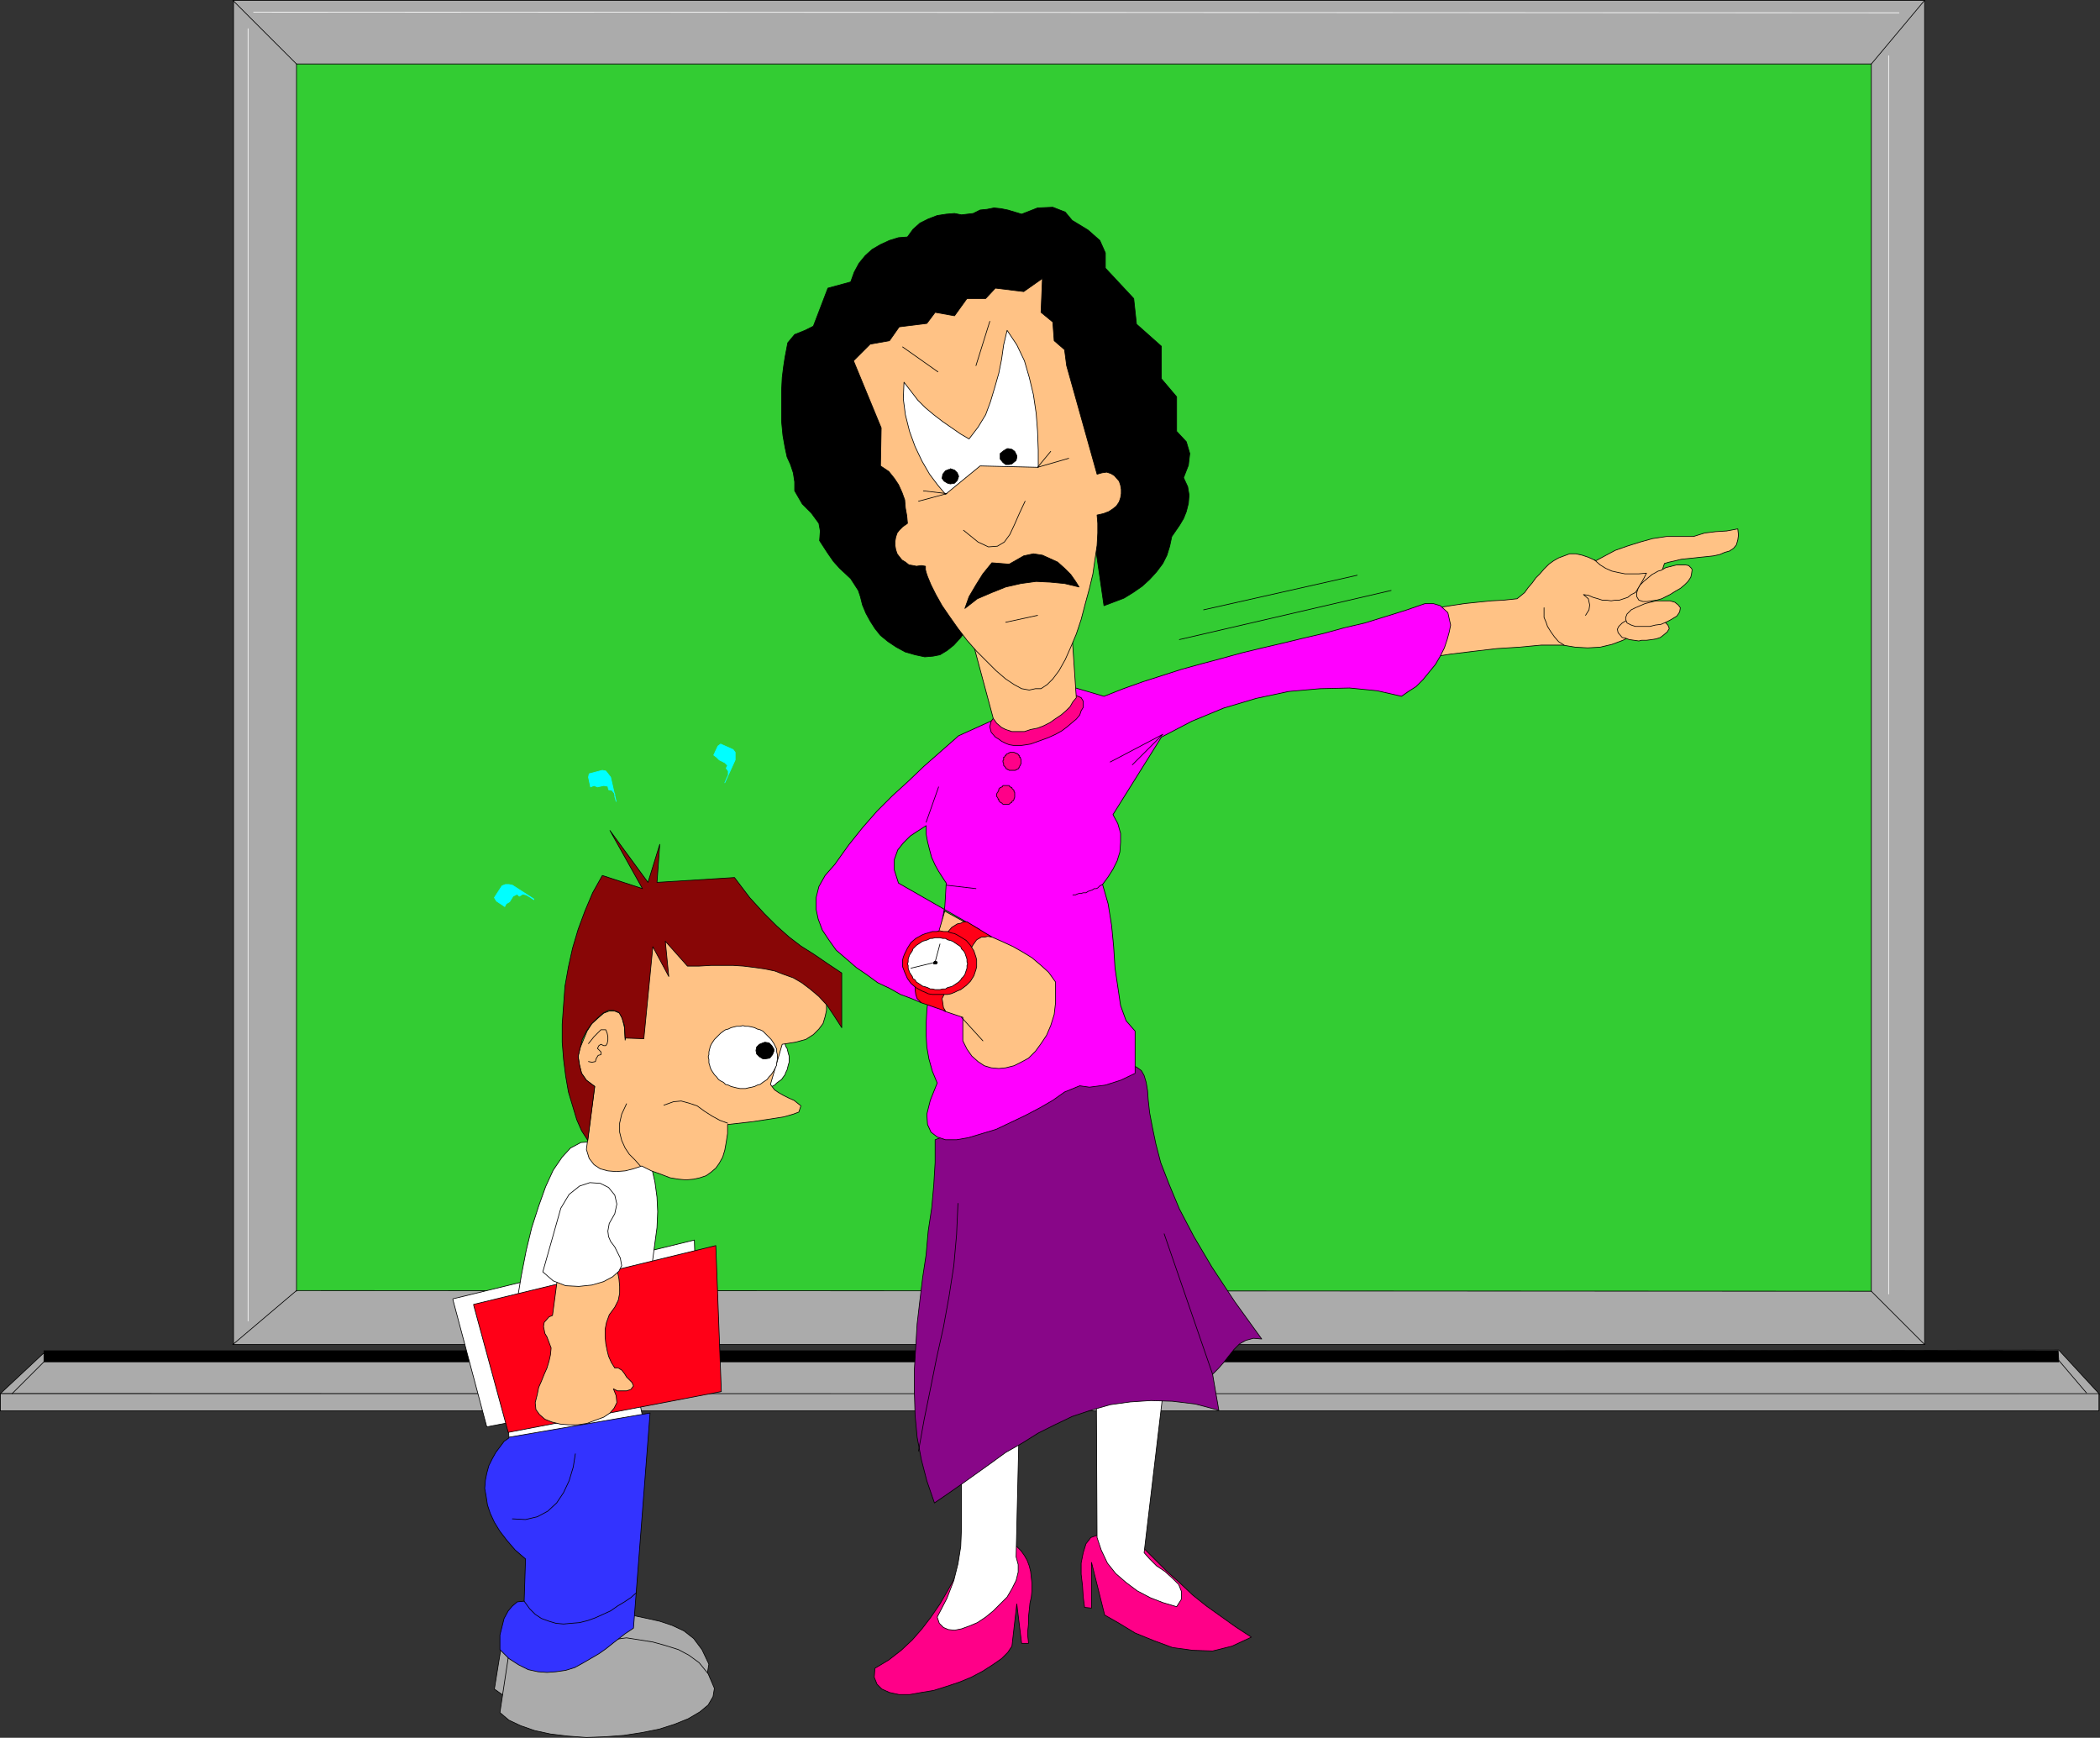 <?xml version="1.0" encoding="UTF-8" standalone="no"?>
<svg
   version="1.0"
   width="129.766mm"
   height="107.382mm"
   id="svg127"
   sodipodi:docname="Late for Class.wmf"
   xmlns:inkscape="http://www.inkscape.org/namespaces/inkscape"
   xmlns:sodipodi="http://sodipodi.sourceforge.net/DTD/sodipodi-0.dtd"
   xmlns="http://www.w3.org/2000/svg"
   xmlns:svg="http://www.w3.org/2000/svg">
  <rect width="100%" height="100%" fill="#333333" stroke="none"/>
  <sodipodi:namedview
     id="namedview127"
     pagecolor="#ffffff"
     bordercolor="#000000"
     borderopacity="0.25"
     inkscape:showpageshadow="2"
     inkscape:pageopacity="0.0"
     inkscape:pagecheckerboard="0"
     inkscape:deskcolor="#d1d1d1"
     inkscape:document-units="mm" />
  <defs
     id="defs1">
    <pattern
       id="WMFhbasepattern"
       patternUnits="userSpaceOnUse"
       width="6"
       height="6"
       x="0"
       y="0" />
  </defs>
  <path
     style="fill:#ababab;fill-opacity:1;fill-rule:evenodd;stroke:none"
     d="M 54.378,314.005 H 449.49 V 0.081 H 54.54 V 314.005 v 0 z"
     id="path1" />
  <path
     style="fill:none;stroke:#000000;stroke-width:0.162px;stroke-linecap:round;stroke-linejoin:round;stroke-miterlimit:4;stroke-dasharray:none;stroke-opacity:1"
     d="M 54.378,314.005 H 449.49 V 0.081 H 54.54 V 314.005 v 0"
     id="path2" />
  <path
     style="fill:#33cc33;fill-opacity:1;fill-rule:evenodd;stroke:none"
     d="m 69.246,301.402 367.801,0.162 V 14.945 H 69.246 v 286.619 0 z"
     id="path3" />
  <path
     style="fill:none;stroke:#000000;stroke-width:0.162px;stroke-linecap:round;stroke-linejoin:round;stroke-miterlimit:4;stroke-dasharray:none;stroke-opacity:1"
     d="m 69.246,301.402 367.801,0.162 V 14.945 H 69.246 v 286.619 0"
     id="path4" />
  <path
     style="fill:#ababab;fill-opacity:1;fill-rule:evenodd;stroke:none"
     d="m 10.1,316.105 470.74,-0.808 9.534,10.34 -490.294,-0.162 z"
     id="path5" />
  <path
     style="fill:none;stroke:#000000;stroke-width:0.162px;stroke-linecap:round;stroke-linejoin:round;stroke-miterlimit:4;stroke-dasharray:none;stroke-opacity:1"
     d="m 10.1,316.105 470.74,-0.808 9.534,10.34 L 0.081,325.476 10.1,316.105 v 0"
     id="path6" />
  <path
     style="fill:#ababab;fill-opacity:1;fill-rule:evenodd;stroke:none"
     d="M 0.081,329.515 H 490.213 v -4.039 H 0.081 v 4.039 z"
     id="path7" />
  <path
     style="fill:none;stroke:#000000;stroke-width:0.162px;stroke-linecap:round;stroke-linejoin:round;stroke-miterlimit:4;stroke-dasharray:none;stroke-opacity:1"
     d="M 0.081,329.515 H 490.213 v -4.039 H 0.081 v 4.039 0"
     id="path8" />
  <path
     style="fill:#000000;fill-opacity:1;fill-rule:evenodd;stroke:none"
     d="M 10.262,315.459 H 480.679 l 0.162,2.585 H 10.262 v -2.585 z"
     id="path9" />
  <path
     style="fill:none;stroke:#000000;stroke-width:0.162px;stroke-linecap:round;stroke-linejoin:round;stroke-miterlimit:4;stroke-dasharray:none;stroke-opacity:1"
     d="M 10.262,315.459 H 480.679 l 0.162,2.585 H 10.262 v -2.585 0 0"
     id="path10" />
  <path
     style="fill:none;stroke:#000000;stroke-width:0.162px;stroke-linecap:round;stroke-linejoin:round;stroke-miterlimit:4;stroke-dasharray:none;stroke-opacity:1"
     d="m 10.262,318.044 -7.434,7.432"
     id="path11" />
  <path
     style="fill:none;stroke:#000000;stroke-width:0.162px;stroke-linecap:round;stroke-linejoin:round;stroke-miterlimit:4;stroke-dasharray:none;stroke-opacity:1"
     d="M 54.378,0.081 69.246,14.945"
     id="path12" />
  <path
     style="fill:none;stroke:#000000;stroke-width:0.162px;stroke-linecap:round;stroke-linejoin:round;stroke-miterlimit:4;stroke-dasharray:none;stroke-opacity:1"
     d="M 437.047,14.945 449.49,0.081"
     id="path13" />
  <path
     style="fill:none;stroke:#000000;stroke-width:0.162px;stroke-linecap:round;stroke-linejoin:round;stroke-miterlimit:4;stroke-dasharray:none;stroke-opacity:1"
     d="M 54.378,314.005 69.246,301.402"
     id="path14" />
  <path
     style="fill:none;stroke:#000000;stroke-width:0.162px;stroke-linecap:round;stroke-linejoin:round;stroke-miterlimit:4;stroke-dasharray:none;stroke-opacity:1"
     d="m 437.047,301.564 12.443,12.441"
     id="path15" />
  <path
     style="fill:none;stroke:#ffffff;stroke-width:0.162px;stroke-linecap:round;stroke-linejoin:round;stroke-miterlimit:4;stroke-dasharray:none;stroke-opacity:1"
     d="M 57.934,6.705 V 308.511"
     id="path16" />
  <path
     style="fill:none;stroke:#ffffff;stroke-width:0.162px;stroke-linecap:round;stroke-linejoin:round;stroke-miterlimit:4;stroke-dasharray:none;stroke-opacity:1"
     d="M 441.087,13.006 V 302.21"
     id="path17" />
  <path
     style="fill:none;stroke:#ffffff;stroke-width:0.162px;stroke-linecap:round;stroke-linejoin:round;stroke-miterlimit:4;stroke-dasharray:none;stroke-opacity:1"
     d="M 59.226,2.827 443.511,2.989"
     id="path18" />
  <path
     style="fill:#ff0088;fill-opacity:1;fill-rule:evenodd;stroke:none"
     d="m 223.089,368.291 -1.778,3.231 -1.778,3.07 -2.101,3.07 -2.101,2.747 -2.262,2.585 -2.586,2.423 -2.909,2.262 -3.232,1.939 -0.162,2.1 0.646,1.616 1.131,1.131 1.778,0.808 2.262,0.485 h 2.424 l 2.747,-0.485 2.909,-0.485 3.07,-0.969 2.909,-0.969 2.747,-1.131 2.747,-1.454 2.262,-1.454 2.101,-1.454 1.454,-1.454 0.97,-1.454 1.131,-9.856 1.131,9.209 h 1.616 l -0.162,-1.616 v -1.454 l 0.162,-1.616 v -1.616 l 0.162,-1.454 0.162,-1.616 0.323,-1.454 0.162,-1.616 v -1.454 l -0.162,-1.454 -0.162,-1.454 -0.323,-1.293 -0.485,-1.293 -0.646,-1.131 -0.808,-1.131 -0.97,-0.969 -14.382,7.109 z"
     id="path19" />
  <path
     style="fill:none;stroke:#000000;stroke-width:0.162px;stroke-linecap:round;stroke-linejoin:round;stroke-miterlimit:4;stroke-dasharray:none;stroke-opacity:1"
     d="m 223.089,368.291 -1.778,3.231 -1.778,3.07 -2.101,3.07 -2.101,2.747 -2.262,2.585 -2.586,2.423 -2.909,2.262 -3.232,1.939 -0.162,2.1 0.646,1.616 1.131,1.131 1.778,0.808 2.262,0.485 h 2.424 l 2.747,-0.485 2.909,-0.485 3.07,-0.969 2.909,-0.969 2.747,-1.131 2.747,-1.454 2.262,-1.454 2.101,-1.454 1.454,-1.454 0.97,-1.454 1.131,-9.856 1.131,9.209 h 1.616 l -0.162,-1.616 v -1.454 l 0.162,-1.616 v -1.616 l 0.162,-1.454 0.162,-1.616 0.323,-1.454 0.162,-1.616 v -1.454 l -0.162,-1.454 -0.162,-1.454 -0.323,-1.293 -0.485,-1.293 -0.646,-1.131 -0.808,-1.131 -0.97,-0.969 -14.382,7.109 v 0"
     id="path20" />
  <path
     style="fill:#ff0088;fill-opacity:1;fill-rule:evenodd;stroke:none"
     d="m 266.882,361.344 2.747,2.747 2.909,2.908 2.909,2.585 3.07,2.908 3.232,2.585 3.394,2.423 3.394,2.424 3.717,2.424 -4.525,2.1 -4.525,1.131 -4.686,-0.162 -4.686,-0.646 -4.363,-1.616 -4.363,-1.777 -3.717,-2.262 -3.394,-1.939 -3.07,-12.279 v 10.663 l -1.616,-0.162 -0.323,-2.424 -0.162,-2.585 -0.323,-2.747 v -2.585 l 0.485,-2.423 0.646,-2.1 1.131,-1.454 1.778,-0.646 z"
     id="path21" />
  <path
     style="fill:none;stroke:#000000;stroke-width:0.162px;stroke-linecap:round;stroke-linejoin:round;stroke-miterlimit:4;stroke-dasharray:none;stroke-opacity:1"
     d="m 266.882,361.344 2.747,2.747 2.909,2.908 2.909,2.585 3.07,2.908 3.232,2.585 3.394,2.423 3.394,2.424 3.717,2.424 -4.525,2.1 -4.525,1.131 -4.686,-0.162 -4.686,-0.646 -4.363,-1.616 -4.363,-1.777 -3.717,-2.262 -3.394,-1.939 -3.07,-12.279 v 10.663 l -1.616,-0.162 -0.323,-2.424 -0.162,-2.585 -0.323,-2.747 v -2.585 l 0.485,-2.423 0.646,-2.1 1.131,-1.454 1.778,-0.646 10.342,2.908 v 0"
     id="path22" />
  <path
     style="fill:#ffffff;fill-opacity:1;fill-rule:evenodd;stroke:none"
     d="m 224.543,345.025 v 4.039 4.039 4.039 l -0.162,4.039 -0.646,4.039 -0.97,3.878 -1.616,4.201 -2.262,4.362 0.485,1.454 0.97,0.969 1.131,0.485 1.454,0.162 1.616,-0.323 1.778,-0.646 1.939,-0.808 1.939,-1.293 1.778,-1.454 1.616,-1.616 1.616,-1.616 1.131,-1.939 0.97,-1.939 0.485,-1.939 v -1.777 l -0.485,-1.777 0.646,-27.789 -13.413,9.209 z"
     id="path23" />
  <path
     style="fill:none;stroke:#000000;stroke-width:0.162px;stroke-linecap:round;stroke-linejoin:round;stroke-miterlimit:4;stroke-dasharray:none;stroke-opacity:1"
     d="m 224.543,345.025 v 4.039 4.039 4.039 l -0.162,4.039 -0.646,4.039 -0.97,3.878 -1.616,4.201 -2.262,4.362 0.485,1.454 0.97,0.969 1.131,0.485 1.454,0.162 1.616,-0.323 1.778,-0.646 1.939,-0.808 1.939,-1.293 1.778,-1.454 1.616,-1.616 1.616,-1.616 1.131,-1.939 0.97,-1.939 0.485,-1.939 v -1.777 l -0.485,-1.777 0.646,-27.789 -13.413,9.209 v 0"
     id="path24" />
  <path
     style="fill:#ffffff;fill-opacity:1;fill-rule:evenodd;stroke:none"
     d="m 256.055,326.284 0.162,32.798 0.97,2.908 1.454,3.07 1.939,2.424 2.424,2.1 2.586,1.939 3.07,1.616 2.909,1.131 3.232,0.969 1.131,-1.777 v -1.777 l -0.646,-1.616 -1.454,-1.454 -1.778,-1.616 -1.939,-1.293 -1.616,-1.616 -1.293,-1.454 4.363,-36.837 z"
     id="path25" />
  <path
     style="fill:none;stroke:#000000;stroke-width:0.162px;stroke-linecap:round;stroke-linejoin:round;stroke-miterlimit:4;stroke-dasharray:none;stroke-opacity:1"
     d="m 256.055,326.284 0.162,32.798 0.97,2.908 1.454,3.07 1.939,2.424 2.424,2.1 2.586,1.939 3.07,1.616 2.909,1.131 3.232,0.969 1.131,-1.777 v -1.777 l -0.646,-1.616 -1.454,-1.454 -1.778,-1.616 -1.939,-1.293 -1.616,-1.616 -1.293,-1.454 4.363,-36.837 -15.514,0.485 v 0"
     id="path26" />
  <path
     style="fill:#880688;fill-opacity:1;fill-rule:evenodd;stroke:none"
     d="m 218.402,266.181 45.571,-17.611 1.454,0.646 1.131,0.808 0.646,1.131 0.485,1.616 0.323,1.939 0.162,2.262 0.323,2.908 0.646,3.393 0.808,3.878 1.131,4.362 1.939,5.009 2.424,5.816 3.394,6.463 4.202,7.109 5.333,8.078 6.302,8.725 -1.939,-0.162 -1.778,0.485 -1.454,0.808 -1.293,1.293 -1.293,1.616 -1.131,1.454 -1.293,1.454 -1.293,1.293 1.454,8.401 -5.494,-1.454 -5.333,-0.646 -5.01,-0.162 -4.848,0.323 -4.686,0.646 -4.525,1.293 -4.363,1.454 -4.04,1.939 -3.878,1.939 -3.878,2.424 -3.717,2.1 -3.555,2.585 -3.394,2.424 -3.394,2.424 -3.232,2.262 -3.07,2.1 -1.778,-5.17 -1.293,-5.009 -0.97,-5.17 -0.485,-5.17 -0.162,-5.493 v -5.17 l 0.323,-5.332 0.323,-5.332 0.646,-5.493 0.646,-5.332 0.808,-5.332 0.485,-5.493 0.808,-5.332 0.485,-5.332 0.323,-5.332 z"
     id="path27" />
  <path
     style="fill:none;stroke:#000000;stroke-width:0.162px;stroke-linecap:round;stroke-linejoin:round;stroke-miterlimit:4;stroke-dasharray:none;stroke-opacity:1"
     d="m 218.402,266.181 45.571,-17.611 1.454,0.646 1.131,0.808 0.646,1.131 0.485,1.616 0.323,1.939 0.162,2.262 0.323,2.908 0.646,3.393 0.808,3.878 1.131,4.362 1.939,5.009 2.424,5.816 3.394,6.463 4.202,7.109 5.333,8.078 6.302,8.725 -1.939,-0.162 -1.778,0.485 -1.454,0.808 -1.293,1.293 -1.293,1.616 -1.131,1.454 -1.293,1.454 -1.293,1.293 1.454,8.401 -5.494,-1.454 -5.333,-0.646 -5.01,-0.162 -4.848,0.323 -4.686,0.646 -4.525,1.293 -4.363,1.454 -4.04,1.939 -3.878,1.939 -3.878,2.424 -3.717,2.1 -3.555,2.585 -3.394,2.424 -3.394,2.424 -3.232,2.262 -3.07,2.1 -1.778,-5.17 -1.293,-5.009 -0.97,-5.17 -0.485,-5.17 -0.162,-5.493 v -5.17 l 0.323,-5.332 0.323,-5.332 0.646,-5.493 0.646,-5.332 0.808,-5.332 0.485,-5.493 0.808,-5.332 0.485,-5.332 0.323,-5.332 v -5.332 0"
     id="path28" />
  <path
     style="fill:none;stroke:#000000;stroke-width:0.162px;stroke-linecap:round;stroke-linejoin:round;stroke-miterlimit:4;stroke-dasharray:none;stroke-opacity:1"
     d="m 283.204,320.952 -11.312,-32.798"
     id="path29" />
  <path
     style="fill:none;stroke:#000000;stroke-width:0.162px;stroke-linecap:round;stroke-linejoin:round;stroke-miterlimit:4;stroke-dasharray:none;stroke-opacity:1"
     d="m 214.524,338.886 1.293,-7.271 1.454,-7.109 1.454,-7.271 1.616,-7.27 1.293,-7.109 1.131,-7.27 0.646,-7.27 0.323,-7.27"
     id="path30" />
  <path
     style="fill:#ffffff;fill-opacity:1;fill-rule:evenodd;stroke:none"
     d="m 105.767,303.341 56.398,-13.733 1.131,34.091 -49.611,9.532 -7.918,-29.728 v 0 z"
     id="path31" />
  <path
     style="fill:none;stroke:#000000;stroke-width:0.162px;stroke-linecap:round;stroke-linejoin:round;stroke-miterlimit:4;stroke-dasharray:none;stroke-opacity:1"
     d="m 105.767,303.341 56.398,-13.733 1.131,34.091 -49.611,9.532 -7.918,-29.728 v 0"
     id="path32" />
  <path
     style="fill:#ffffff;fill-opacity:1;fill-rule:evenodd;stroke:none"
     d="m 138.087,266.666 -2.424,0.162 -2.424,1.293 -1.939,2.1 -2.101,3.07 -1.778,3.878 -1.616,4.524 -1.616,5.009 -1.293,5.332 -1.131,5.816 -0.97,5.816 -0.646,5.978 -0.808,5.816 -0.323,5.493 -0.162,5.493 -0.162,5.009 0.162,4.362 31.35,-4.362 -0.808,-3.878 -0.485,-3.716 v -3.716 -3.716 l 0.485,-3.716 0.485,-3.716 0.646,-3.878 0.808,-3.554 0.646,-3.878 0.485,-3.716 0.485,-3.716 0.485,-3.554 0.162,-3.716 -0.162,-3.393 -0.485,-3.554 -0.808,-3.554 -6.949,-2.908 -7.11,-2.908 z"
     id="path33" />
  <path
     style="fill:none;stroke:#000000;stroke-width:0.162px;stroke-linecap:round;stroke-linejoin:round;stroke-miterlimit:4;stroke-dasharray:none;stroke-opacity:1"
     d="m 138.087,266.666 -2.424,0.162 -2.424,1.293 -1.939,2.1 -2.101,3.07 -1.778,3.878 -1.616,4.524 -1.616,5.009 -1.293,5.332 -1.131,5.816 -0.97,5.816 -0.646,5.978 -0.808,5.816 -0.323,5.493 -0.162,5.493 -0.162,5.009 0.162,4.362 31.35,-4.362 -0.808,-3.878 -0.485,-3.716 v -3.716 -3.716 l 0.485,-3.716 0.485,-3.716 0.646,-3.878 0.808,-3.554 0.646,-3.878 0.485,-3.716 0.485,-3.716 0.485,-3.554 0.162,-3.716 -0.162,-3.393 -0.485,-3.554 -0.808,-3.554 -6.949,-2.908 -7.11,-2.908 v 0"
     id="path34" />
  <path
     style="fill:#ababab;fill-opacity:1;fill-rule:evenodd;stroke:none"
     d="m 117.725,380.408 27.472,-3.554 2.909,0.485 3.07,0.646 2.909,0.646 2.909,0.969 2.747,1.293 2.262,1.777 1.939,2.585 1.616,3.393 -0.323,1.939 -0.97,1.939 -2.101,1.616 -2.586,1.616 -3.232,1.293 -3.878,1.131 -3.878,0.646 -4.202,0.808 -4.363,0.323 h -4.363 l -4.363,-0.162 -4.04,-0.485 -3.717,-0.646 -3.232,-1.131 -2.586,-1.454 -2.262,-1.616 z"
     id="path35" />
  <path
     style="fill:none;stroke:#000000;stroke-width:0.162px;stroke-linecap:round;stroke-linejoin:round;stroke-miterlimit:4;stroke-dasharray:none;stroke-opacity:1"
     d="m 117.725,380.408 27.472,-3.554 2.909,0.485 3.07,0.646 2.909,0.646 2.909,0.969 2.747,1.293 2.262,1.777 1.939,2.585 1.616,3.393 -0.323,1.939 -0.97,1.939 -2.101,1.616 -2.586,1.616 -3.232,1.293 -3.878,1.131 -3.878,0.646 -4.202,0.808 -4.363,0.323 h -4.363 l -4.363,-0.162 -4.04,-0.485 -3.717,-0.646 -3.232,-1.131 -2.586,-1.454 -2.262,-1.616 2.262,-14.056 v 0"
     id="path36" />
  <path
     style="fill:#ff0017;fill-opacity:1;fill-rule:evenodd;stroke:none"
     d="m 110.615,304.634 56.56,-13.733 1.293,34.091 -49.773,9.532 -8.08,-29.728 v 0 z"
     id="path37" />
  <path
     style="fill:none;stroke:#000000;stroke-width:0.162px;stroke-linecap:round;stroke-linejoin:round;stroke-miterlimit:4;stroke-dasharray:none;stroke-opacity:1"
     d="m 110.615,304.634 56.56,-13.733 1.293,34.091 -49.773,9.532 -8.08,-29.728 v 0"
     id="path38" />
  <path
     style="fill:#ffc285;fill-opacity:1;fill-rule:evenodd;stroke:none"
     d="m 130.33,297.525 -1.293,9.694 -0.808,0.323 -1.131,1.293 -0.162,0.969 0.162,0.808 0.162,0.808 0.485,0.808 0.97,2.585 -0.162,1.616 -0.323,1.454 -0.485,1.616 -0.646,1.454 -0.646,1.616 -0.646,1.454 -0.323,1.616 -0.485,1.939 0.162,1.616 0.808,1.131 1.293,1.131 1.616,0.646 1.939,0.485 1.939,0.162 h 2.262 l 2.101,-0.323 2.101,-0.808 1.778,-0.646 1.454,-0.969 0.97,-1.131 0.646,-1.293 -0.162,-1.616 -0.646,-1.616 0.97,0.485 h 1.131 0.97 l 0.97,-0.323 0.646,-0.808 -0.323,-0.808 -1.293,-1.293 -0.485,-0.808 -0.646,-0.808 -0.808,-0.485 h -0.808 l -0.808,-1.293 -0.646,-1.454 -0.323,-1.293 -0.323,-1.616 -0.162,-1.616 v -1.777 l 0.323,-1.616 0.646,-1.777 1.293,-1.777 0.808,-1.616 0.323,-1.616 v -1.616 l -0.162,-1.777 -0.323,-1.616 -0.323,-1.616 -0.323,-1.616 -13.251,3.878 v 0 z"
     id="path39" />
  <path
     style="fill:none;stroke:#000000;stroke-width:0.162px;stroke-linecap:round;stroke-linejoin:round;stroke-miterlimit:4;stroke-dasharray:none;stroke-opacity:1"
     d="m 130.33,297.525 -1.293,9.694 -0.808,0.323 -1.131,1.293 -0.162,0.969 0.162,0.808 0.162,0.808 0.485,0.808 0.97,2.585 -0.162,1.616 -0.323,1.454 -0.485,1.616 -0.646,1.454 -0.646,1.616 -0.646,1.454 -0.323,1.616 -0.485,1.939 0.162,1.616 0.808,1.131 1.293,1.131 1.616,0.646 1.939,0.485 1.939,0.162 h 2.262 l 2.101,-0.323 2.101,-0.808 1.778,-0.646 1.454,-0.969 0.97,-1.131 0.646,-1.293 -0.162,-1.616 -0.646,-1.616 0.97,0.485 h 1.131 0.97 l 0.97,-0.323 0.646,-0.808 -0.323,-0.808 -1.293,-1.293 -0.485,-0.808 -0.646,-0.808 -0.808,-0.485 h -0.808 l -0.808,-1.293 -0.646,-1.454 -0.323,-1.293 -0.323,-1.616 -0.162,-1.616 v -1.777 l 0.323,-1.616 0.646,-1.777 1.293,-1.777 0.808,-1.616 0.323,-1.616 v -1.616 l -0.162,-1.777 -0.323,-1.616 -0.323,-1.616 -0.323,-1.616 -13.251,3.878 v 0"
     id="path40" />
  <path
     style="fill:#ffffff;fill-opacity:1;fill-rule:evenodd;stroke:none"
     d="m 126.775,297.04 2.424,2.1 2.909,1.131 3.07,0.162 3.07,-0.323 2.747,-0.808 2.101,-1.131 1.454,-1.293 0.646,-1.293 -0.323,-1.777 -0.646,-1.293 -0.646,-1.293 -0.97,-1.293 -0.485,-1.131 -0.162,-1.293 0.323,-1.777 1.293,-2.262 0.485,-2.262 -0.485,-2.1 -1.454,-1.777 -1.939,-0.969 -2.424,-0.162 -2.424,0.808 -2.424,1.939 -1.939,3.231 z"
     id="path41" />
  <path
     style="fill:none;stroke:#000000;stroke-width:0.162px;stroke-linecap:round;stroke-linejoin:round;stroke-miterlimit:4;stroke-dasharray:none;stroke-opacity:1"
     d="m 126.775,297.04 2.424,2.1 2.909,1.131 3.07,0.162 3.07,-0.323 2.747,-0.808 2.101,-1.131 1.454,-1.293 0.646,-1.293 -0.323,-1.777 -0.646,-1.293 -0.646,-1.293 -0.97,-1.293 -0.485,-1.131 -0.162,-1.293 0.323,-1.777 1.293,-2.262 0.485,-2.262 -0.485,-2.1 -1.454,-1.777 -1.939,-0.969 -2.424,-0.162 -2.424,0.808 -2.424,1.939 -1.939,3.231 -4.202,14.864 v 0"
     id="path42" />
  <path
     style="fill:#ababab;fill-opacity:1;fill-rule:evenodd;stroke:none"
     d="m 118.857,386.063 27.472,-3.554 3.07,0.485 3.07,0.485 2.909,0.808 3.07,0.969 2.424,1.293 2.424,1.777 2.101,2.585 1.454,3.393 -0.323,1.939 -1.131,1.939 -1.939,1.616 -2.747,1.616 -3.232,1.293 -3.555,1.131 -4.04,0.808 -4.202,0.646 -4.363,0.323 -4.363,0.162 -4.363,-0.323 -4.04,-0.485 -3.717,-0.808 -3.232,-1.131 -2.747,-1.293 -2.101,-1.777 2.101,-13.895 z"
     id="path43" />
  <path
     style="fill:none;stroke:#000000;stroke-width:0.162px;stroke-linecap:round;stroke-linejoin:round;stroke-miterlimit:4;stroke-dasharray:none;stroke-opacity:1"
     d="m 118.857,386.063 27.472,-3.554 3.07,0.485 3.07,0.485 2.909,0.808 3.07,0.969 2.424,1.293 2.424,1.777 2.101,2.585 1.454,3.393 -0.323,1.939 -1.131,1.939 -1.939,1.616 -2.747,1.616 -3.232,1.293 -3.555,1.131 -4.04,0.808 -4.202,0.646 -4.363,0.323 -4.363,0.162 -4.363,-0.323 -4.04,-0.485 -3.717,-0.808 -3.232,-1.131 -2.747,-1.293 -2.101,-1.777 2.101,-13.895 v 0"
     id="path44" />
  <path
     style="fill:#3333ff;fill-opacity:1;fill-rule:evenodd;stroke:none"
     d="m 118.857,335.654 32.966,-5.655 -3.878,50.247 -1.939,1.293 -1.454,1.131 -1.454,1.131 -1.616,1.293 -1.616,1.131 -1.939,1.131 -1.939,1.131 -1.778,0.969 -2.101,0.646 -2.262,0.323 -2.101,0.162 -2.101,-0.162 -2.262,-0.485 -2.262,-1.131 -2.262,-1.454 -2.101,-2.1 v -1.616 -1.777 l 0.485,-1.939 0.485,-1.939 0.97,-1.777 0.97,-1.131 1.131,-0.969 1.616,-0.162 0.323,-9.856 -2.424,-2.1 -1.939,-2.262 -1.616,-2.1 -1.293,-2.1 -0.97,-2.1 -0.646,-1.939 -0.323,-2.1 -0.323,-1.777 0.162,-1.939 0.323,-1.616 0.485,-1.777 0.808,-1.616 0.808,-1.454 0.97,-1.293 0.97,-1.293 1.131,-0.808 v 0 z"
     id="path45" />
  <path
     style="fill:none;stroke:#000000;stroke-width:0.162px;stroke-linecap:round;stroke-linejoin:round;stroke-miterlimit:4;stroke-dasharray:none;stroke-opacity:1"
     d="m 118.857,335.654 32.966,-5.655 -3.878,50.247 -1.939,1.293 -1.454,1.131 -1.454,1.131 -1.616,1.293 -1.616,1.131 -1.939,1.131 -1.939,1.131 -1.778,0.969 -2.101,0.646 -2.262,0.323 -2.101,0.162 -2.101,-0.162 -2.262,-0.485 -2.262,-1.131 -2.262,-1.454 -2.101,-2.1 v -1.616 -1.777 l 0.485,-1.939 0.485,-1.939 0.97,-1.777 0.97,-1.131 1.131,-0.969 1.616,-0.162 0.323,-9.856 -2.424,-2.1 -1.939,-2.262 -1.616,-2.1 -1.293,-2.1 -0.97,-2.1 -0.646,-1.939 -0.323,-2.1 -0.323,-1.777 0.162,-1.939 0.323,-1.616 0.485,-1.777 0.808,-1.616 0.808,-1.454 0.97,-1.293 0.97,-1.293 1.131,-0.808 v 0"
     id="path46" />
  <path
     style="fill:none;stroke:#000000;stroke-width:0.162px;stroke-linecap:round;stroke-linejoin:round;stroke-miterlimit:4;stroke-dasharray:none;stroke-opacity:1"
     d="m 119.665,354.719 3.07,0.162 2.747,-0.646 2.424,-1.293 2.101,-1.939 1.616,-2.424 1.293,-2.747 0.97,-3.231 0.485,-3.07"
     id="path47" />
  <path
     style="fill:none;stroke:#000000;stroke-width:0.162px;stroke-linecap:round;stroke-linejoin:round;stroke-miterlimit:4;stroke-dasharray:none;stroke-opacity:1"
     d="m 122.412,373.946 1.293,1.777 1.293,1.293 1.454,0.969 1.778,0.646 1.616,0.485 1.778,0.162 1.778,-0.162 1.939,-0.162 1.939,-0.485 1.778,-0.646 1.778,-0.808 1.778,-0.808 1.616,-1.131 1.616,-0.969 1.454,-0.969 1.293,-1.131"
     id="path48" />
  <path
     style="fill:#00ffff;fill-opacity:1;fill-rule:evenodd;stroke:none"
     d="m 143.905,187.175 -1.293,-5.655 -0.485,-0.646 -0.646,-0.808 -0.808,-0.162 -3.07,0.808 -0.162,0.808 0.485,2.262 0.808,-0.323 0.808,0.323 1.454,-0.323 0.97,0.162 0.162,0.808 0.808,0.162 0.646,0.808 v 0.646 z"
     id="path49" />
  <path
     style="fill:none;stroke:#00ffff;stroke-width:0.162px;stroke-linecap:round;stroke-linejoin:round;stroke-miterlimit:4;stroke-dasharray:none;stroke-opacity:1"
     d="m 143.905,187.175 -1.293,-5.655 -0.485,-0.646 -0.646,-0.808 -0.808,-0.162 -3.07,0.808 -0.162,0.808 0.485,2.262 0.808,-0.323 0.808,0.323 1.454,-0.323 0.97,0.162 0.162,0.808 0.808,0.162 0.646,0.808 v 0.646 l 0.323,1.131 v 0"
     id="path50" />
  <path
     style="fill:#00ffff;fill-opacity:1;fill-rule:evenodd;stroke:none"
     d="m 124.674,209.956 -5.01,-3.231 -0.808,-0.162 h -0.808 l -0.808,0.323 -1.778,2.747 0.485,0.808 1.939,1.293 0.323,-0.646 0.808,-0.485 0.808,-1.293 0.97,-0.485 0.485,0.485 0.808,-0.485 0.808,0.162 0.808,0.485 0.97,0.646 v 0 z"
     id="path51" />
  <path
     style="fill:none;stroke:#00ffff;stroke-width:0.162px;stroke-linecap:round;stroke-linejoin:round;stroke-miterlimit:4;stroke-dasharray:none;stroke-opacity:1"
     d="m 124.674,209.956 -5.01,-3.231 -0.808,-0.162 h -0.808 l -0.808,0.323 -1.778,2.747 0.485,0.808 1.939,1.293 0.323,-0.646 0.808,-0.485 0.808,-1.293 0.97,-0.485 0.485,0.485 0.808,-0.485 0.808,0.162 0.808,0.485 0.97,0.646 v 0"
     id="path52" />
  <path
     style="fill:#ffffff;fill-opacity:1;fill-rule:evenodd;stroke:none"
     d="m 184.305,247.278 v -0.646 l -0.162,-0.485 -0.162,-0.646 -0.162,-0.646 -0.323,-0.485 -0.162,-0.646 -0.485,-0.485 -0.323,-0.485 -0.485,-0.485 -0.646,-0.485 -0.485,-0.323 -0.646,-0.323 -0.646,-0.323 -0.646,-0.323 -0.646,-0.162 -0.646,-0.162 h -0.646 -0.646 -0.808 -0.808 l -0.646,0.162 -0.646,0.162 -0.485,0.323 -0.808,0.323 -0.485,0.323 -0.646,0.323 -0.485,0.485 -0.485,0.485 -0.485,0.485 -0.323,0.485 -0.323,0.646 -0.323,0.485 -0.162,0.646 -0.162,0.646 -0.162,0.485 v 0.646 0.808 l 0.162,0.485 0.162,0.646 0.162,0.646 0.323,0.646 0.323,0.485 0.323,0.646 0.485,0.485 0.485,0.323 0.485,0.485 0.646,0.485 0.485,0.323 0.808,0.323 0.485,0.162 0.646,0.323 h 0.646 l 0.808,0.162 h 0.808 0.646 l 0.646,-0.162 h 0.646 l 0.646,-0.323 0.646,-0.162 0.646,-0.323 0.646,-0.323 0.485,-0.485 0.646,-0.485 0.485,-0.323 0.323,-0.485 0.485,-0.646 0.162,-0.485 0.323,-0.646 0.162,-0.646 0.162,-0.646 0.162,-0.485 v -0.808 z"
     id="path53" />
  <path
     style="fill:none;stroke:#000000;stroke-width:0.162px;stroke-linecap:round;stroke-linejoin:round;stroke-miterlimit:4;stroke-dasharray:none;stroke-opacity:1"
     d="m 184.305,247.278 v -0.646 l -0.162,-0.485 -0.162,-0.646 -0.162,-0.646 -0.323,-0.485 -0.162,-0.646 -0.485,-0.485 -0.323,-0.485 -0.485,-0.485 -0.646,-0.485 -0.485,-0.323 -0.646,-0.323 -0.646,-0.323 -0.646,-0.323 -0.646,-0.162 -0.646,-0.162 h -0.646 -0.646 -0.808 -0.808 l -0.646,0.162 -0.646,0.162 -0.485,0.323 -0.808,0.323 -0.485,0.323 -0.646,0.323 -0.485,0.485 -0.485,0.485 -0.485,0.485 -0.323,0.485 -0.323,0.646 -0.323,0.485 -0.162,0.646 -0.162,0.646 -0.162,0.485 v 0.646 0.808 l 0.162,0.485 0.162,0.646 0.162,0.646 0.323,0.646 0.323,0.485 0.323,0.646 0.485,0.485 0.485,0.323 0.485,0.485 0.646,0.485 0.485,0.323 0.808,0.323 0.485,0.162 0.646,0.323 h 0.646 l 0.808,0.162 h 0.808 0.646 l 0.646,-0.162 h 0.646 l 0.646,-0.323 0.646,-0.162 0.646,-0.323 0.646,-0.323 0.485,-0.485 0.646,-0.485 0.485,-0.323 0.323,-0.485 0.485,-0.646 0.162,-0.485 0.323,-0.646 0.162,-0.646 0.162,-0.646 0.162,-0.485 v -0.808 0"
     id="path54" />
  <path
     style="fill:#ffc285;fill-opacity:1;fill-rule:evenodd;stroke:none"
     d="m 149.884,272.32 2.262,1.131 2.262,0.808 2.101,0.808 1.939,0.323 1.778,0.162 1.778,-0.162 1.454,-0.323 1.454,-0.485 1.131,-0.808 1.131,-0.969 0.808,-1.131 0.808,-1.454 0.485,-1.616 0.323,-1.777 0.323,-2.1 v -2.1 l 5.656,-0.646 4.363,-0.646 3.07,-0.485 2.262,-0.646 1.293,-0.485 0.485,-1.454 -1.616,-1.293 -1.131,-0.485 -1.293,-0.646 -1.131,-0.646 -0.97,-0.646 -0.97,-1.293 2.747,-9.371 3.07,-0.485 2.424,-0.646 1.778,-1.131 1.293,-1.293 0.97,-1.293 0.485,-1.616 0.323,-1.454 v -1.616 l -14.382,-15.026 -27.795,-1.777 -4.848,25.366 -0.162,-2.908 -0.485,-2.1 -0.646,-1.293 -1.131,-0.485 h -1.293 l -1.293,0.485 -1.293,1.131 -1.454,1.293 -1.131,1.777 -0.808,1.939 -0.808,1.939 -0.485,1.939 0.323,2.1 0.485,1.939 1.131,1.616 1.939,1.454 -1.939,14.703 0.646,2.1 1.131,1.454 1.454,0.969 1.778,0.485 1.939,0.162 2.101,-0.162 1.939,-0.485 z"
     id="path55" />
  <path
     style="fill:none;stroke:#000000;stroke-width:0.162px;stroke-linecap:round;stroke-linejoin:round;stroke-miterlimit:4;stroke-dasharray:none;stroke-opacity:1"
     d="m 149.884,272.32 2.262,1.131 2.262,0.808 2.101,0.808 1.939,0.323 1.778,0.162 1.778,-0.162 1.454,-0.323 1.454,-0.485 1.131,-0.808 1.131,-0.969 0.808,-1.131 0.808,-1.454 0.485,-1.616 0.323,-1.777 0.323,-2.1 v -2.1 l 5.656,-0.646 4.363,-0.646 3.07,-0.485 2.262,-0.646 1.293,-0.485 0.485,-1.454 -1.616,-1.293 -1.131,-0.485 -1.293,-0.646 -1.131,-0.646 -0.97,-0.646 -0.97,-1.293 2.747,-9.371 3.07,-0.485 2.424,-0.646 1.778,-1.131 1.293,-1.293 0.97,-1.293 0.485,-1.616 0.323,-1.454 v -1.616 l -14.382,-15.026 -27.795,-1.777 -4.848,25.366 -0.162,-2.908 -0.485,-2.1 -0.646,-1.293 -1.131,-0.485 h -1.293 l -1.293,0.485 -1.293,1.131 -1.454,1.293 -1.131,1.777 -0.808,1.939 -0.808,1.939 -0.485,1.939 0.323,2.1 0.485,1.939 1.131,1.616 1.939,1.454 -1.939,14.703 0.646,2.1 1.131,1.454 1.454,0.969 1.778,0.485 1.939,0.162 2.101,-0.162 1.939,-0.485 1.939,-0.646 v 0"
     id="path56" />
  <path
     style="fill:none;stroke:#000000;stroke-width:0.162px;stroke-linecap:round;stroke-linejoin:round;stroke-miterlimit:4;stroke-dasharray:none;stroke-opacity:1"
     d="m 169.922,262.303 -1.778,-0.646 -1.778,-0.969 -1.778,-1.131 -1.778,-1.293 -1.939,-0.646 -1.778,-0.485 -1.778,0.162 -2.262,0.808"
     id="path57" />
  <path
     style="fill:none;stroke:#000000;stroke-width:0.162px;stroke-linecap:round;stroke-linejoin:round;stroke-miterlimit:4;stroke-dasharray:none;stroke-opacity:1"
     d="m 149.561,272.32 -1.293,-1.454 -1.293,-1.293 -0.97,-1.454 -0.808,-1.777 -0.485,-1.939 v -2.1 l 0.485,-2.1 1.131,-2.424"
     id="path58" />
  <path
     style="fill:none;stroke:#000000;stroke-width:0.162px;stroke-linecap:round;stroke-linejoin:round;stroke-miterlimit:4;stroke-dasharray:none;stroke-opacity:1"
     d="m 137.441,243.723 0.646,-0.808 0.646,-0.808 1.616,-1.616 h 1.131 l 0.323,0.808 0.162,0.808 v 0.808 l -0.162,0.808 -0.323,0.485 h -0.485 l -0.646,-0.323 -0.485,0.323 -0.323,0.646 0.808,0.808 v 0.646 l -0.646,0.162 -0.485,0.808 -0.162,0.646 -0.808,0.162 -0.808,-0.162"
     id="path59" />
  <path
     style="fill:#ffffff;fill-opacity:1;fill-rule:evenodd;stroke:none"
     d="m 181.557,246.793 v -0.485 l -0.162,-0.646 v -0.646 l -0.323,-0.646 -0.323,-0.646 -0.323,-0.485 -0.323,-0.485 -0.485,-0.485 -0.485,-0.485 -0.485,-0.485 -0.485,-0.485 -0.646,-0.323 -0.646,-0.162 -0.646,-0.323 -0.646,-0.162 -0.808,-0.162 h -0.646 l -0.646,-0.162 -0.646,0.162 h -0.808 l -0.646,0.162 -0.646,0.162 -0.646,0.323 -0.646,0.162 -0.485,0.323 -0.646,0.485 -0.485,0.485 -0.485,0.485 -0.485,0.485 -0.323,0.485 -0.323,0.485 -0.323,0.646 -0.162,0.646 -0.162,0.646 v 0.646 l -0.162,0.485 0.162,0.646 v 0.808 l 0.162,0.485 0.162,0.646 0.323,0.646 0.323,0.485 0.323,0.485 0.485,0.485 0.485,0.646 0.485,0.323 0.646,0.323 0.485,0.485 0.646,0.162 0.646,0.323 0.646,0.162 0.646,0.162 0.808,0.162 h 0.646 0.646 l 0.646,-0.162 0.808,-0.162 0.646,-0.162 0.646,-0.323 0.646,-0.162 0.646,-0.485 0.485,-0.323 0.485,-0.323 0.485,-0.646 0.485,-0.485 0.323,-0.485 0.323,-0.485 0.323,-0.646 0.323,-0.646 v -0.485 l 0.162,-0.808 z"
     id="path60" />
  <path
     style="fill:none;stroke:#000000;stroke-width:0.162px;stroke-linecap:round;stroke-linejoin:round;stroke-miterlimit:4;stroke-dasharray:none;stroke-opacity:1"
     d="m 181.557,246.793 v -0.485 l -0.162,-0.646 v -0.646 l -0.323,-0.646 -0.323,-0.646 -0.323,-0.485 -0.323,-0.485 -0.485,-0.485 -0.485,-0.485 -0.485,-0.485 -0.485,-0.485 -0.646,-0.323 -0.646,-0.162 -0.646,-0.323 -0.646,-0.162 -0.808,-0.162 h -0.646 l -0.646,-0.162 -0.646,0.162 h -0.808 l -0.646,0.162 -0.646,0.162 -0.646,0.323 -0.646,0.162 -0.485,0.323 -0.646,0.485 -0.485,0.485 -0.485,0.485 -0.485,0.485 -0.323,0.485 -0.323,0.485 -0.323,0.646 -0.162,0.646 -0.162,0.646 v 0.646 l -0.162,0.485 0.162,0.646 v 0.808 l 0.162,0.485 0.162,0.646 0.323,0.646 0.323,0.485 0.323,0.485 0.485,0.485 0.485,0.646 0.485,0.323 0.646,0.323 0.485,0.485 0.646,0.162 0.646,0.323 0.646,0.162 0.646,0.162 0.808,0.162 h 0.646 0.646 l 0.646,-0.162 0.808,-0.162 0.646,-0.162 0.646,-0.323 0.646,-0.162 0.646,-0.485 0.485,-0.323 0.485,-0.323 0.485,-0.646 0.485,-0.485 0.323,-0.485 0.323,-0.485 0.323,-0.646 0.323,-0.646 v -0.485 l 0.162,-0.808 v -0.646 0"
     id="path61" />
  <path
     style="fill:#000000;fill-opacity:1;fill-rule:evenodd;stroke:none"
     d="m 178.649,243.4 0.97,0.162 0.646,0.646 0.485,0.808 v 0.485 l -0.323,0.808 -0.646,0.808 -0.97,0.162 h -0.646 l -0.808,-0.485 -0.646,-0.646 -0.162,-0.808 0.162,-0.808 0.646,-0.646 0.808,-0.323 z"
     id="path62" />
  <path
     style="fill:none;stroke:#000000;stroke-width:0.162px;stroke-linecap:round;stroke-linejoin:round;stroke-miterlimit:4;stroke-dasharray:none;stroke-opacity:1"
     d="m 178.649,243.4 0.97,0.162 0.646,0.646 0.485,0.808 v 0.485 l -0.323,0.808 -0.646,0.808 -0.97,0.162 h -0.646 l -0.808,-0.485 -0.646,-0.646 -0.162,-0.808 0.162,-0.808 0.646,-0.646 0.808,-0.323 0.485,-0.162 v 0"
     id="path63" />
  <path
     style="fill:#000000;fill-opacity:1;fill-rule:evenodd;stroke:none"
     d="m 225.997,146.622 -1.616,2.262 -1.616,1.777 -1.616,1.293 -1.616,0.969 -1.616,0.323 -1.939,0.162 -2.262,-0.485 -2.262,-0.646 -2.101,-1.131 -1.939,-1.293 -1.778,-1.454 -1.293,-1.616 -1.131,-1.777 -0.97,-1.777 -0.808,-1.939 -0.485,-1.939 -0.485,-1.454 -1.778,-2.747 -2.586,-2.423 -1.454,-1.616 -1.454,-2.1 -1.778,-2.747 0.162,-2.262 -0.323,-1.777 -1.778,-2.424 -2.101,-2.1 -1.778,-3.07 v -2.1 l -0.323,-2.1 -0.646,-1.939 -0.808,-1.777 -0.485,-2.262 -0.485,-2.747 -0.323,-3.393 V 94.759 91.366 l 0.162,-3.231 0.323,-2.585 0.323,-2.1 0.646,-3.393 1.616,-1.939 2.424,-0.969 1.939,-0.969 3.394,-8.886 5.333,-1.454 0.808,-2.262 1.131,-2.1 1.454,-1.777 1.616,-1.454 1.939,-1.131 2.101,-0.969 2.101,-0.646 2.101,-0.162 1.293,-1.777 1.616,-1.454 1.939,-0.969 2.101,-0.808 2.101,-0.323 1.939,-0.162 1.616,0.323 2.747,-0.323 1.616,-0.808 1.616,-0.162 1.616,-0.323 1.616,0.162 1.616,0.323 1.616,0.485 1.616,0.485 3.717,-1.454 3.555,-0.162 2.909,1.131 1.616,1.939 3.717,2.262 2.747,2.423 1.293,2.908 v 3.554 l 6.626,7.109 0.646,5.978 5.818,5.17 v 7.594 l 3.555,4.201 v 8.078 l 2.262,2.423 0.808,2.747 -0.323,2.747 -1.131,2.908 0.97,2.1 0.323,1.939 -0.162,1.939 -0.485,1.939 -0.646,1.616 -0.97,1.616 -1.778,2.585 -0.485,2.262 -0.646,2.1 -0.97,1.939 -1.454,1.939 -1.616,1.777 -1.778,1.616 -2.101,1.454 -2.101,1.293 -4.686,1.777 -3.07,-21.165 v -9.532 l -13.413,-42.33 -40.238,16.318 16.968,50.57 z"
     id="path64" />
  <path
     style="fill:none;stroke:#000000;stroke-width:0.162px;stroke-linecap:round;stroke-linejoin:round;stroke-miterlimit:4;stroke-dasharray:none;stroke-opacity:1"
     d="m 225.997,146.622 -1.616,2.262 -1.616,1.777 -1.616,1.293 -1.616,0.969 -1.616,0.323 -1.939,0.162 -2.262,-0.485 -2.262,-0.646 -2.101,-1.131 -1.939,-1.293 -1.778,-1.454 -1.293,-1.616 -1.131,-1.777 -0.97,-1.777 -0.808,-1.939 -0.485,-1.939 -0.485,-1.454 -1.778,-2.747 -2.586,-2.423 -1.454,-1.616 -1.454,-2.1 -1.778,-2.747 0.162,-2.262 -0.323,-1.777 -1.778,-2.424 -2.101,-2.1 -1.778,-3.07 v -2.1 l -0.323,-2.1 -0.646,-1.939 -0.808,-1.777 -0.485,-2.262 -0.485,-2.747 -0.323,-3.393 V 94.759 91.366 l 0.162,-3.231 0.323,-2.585 0.323,-2.1 0.646,-3.393 1.616,-1.939 2.424,-0.969 1.939,-0.969 3.394,-8.886 5.333,-1.454 0.808,-2.262 1.131,-2.1 1.454,-1.777 1.616,-1.454 1.939,-1.131 2.101,-0.969 2.101,-0.646 2.101,-0.162 1.293,-1.777 1.616,-1.454 1.939,-0.969 2.101,-0.808 2.101,-0.323 1.939,-0.162 1.616,0.323 2.747,-0.323 1.616,-0.808 1.616,-0.162 1.616,-0.323 1.616,0.162 1.616,0.323 1.616,0.485 1.616,0.485 3.717,-1.454 3.555,-0.162 2.909,1.131 1.616,1.939 3.717,2.262 2.747,2.423 1.293,2.908 v 3.554 l 6.626,7.109 0.646,5.978 5.818,5.17 v 7.594 l 3.555,4.201 v 8.078 l 2.262,2.423 0.808,2.747 -0.323,2.747 -1.131,2.908 0.97,2.1 0.323,1.939 -0.162,1.939 -0.485,1.939 -0.646,1.616 -0.97,1.616 -1.778,2.585 -0.485,2.262 -0.646,2.1 -0.97,1.939 -1.454,1.939 -1.616,1.777 -1.778,1.616 -2.101,1.454 -2.101,1.293 -4.686,1.777 -3.07,-21.165 v -9.532 l -13.413,-42.33 -40.238,16.318 16.968,50.57 7.918,11.31 v 0"
     id="path65" />
  <path
     style="fill:#ffc285;fill-opacity:1;fill-rule:evenodd;stroke:none"
     d="m 329.421,143.229 3.07,-0.808 3.232,-0.485 3.07,-0.485 3.232,-0.485 3.07,-0.323 3.232,-0.323 2.909,-0.162 3.07,-0.323 0.808,-0.646 0.97,-0.808 0.808,-1.131 0.97,-1.131 0.808,-1.131 0.97,-0.969 0.97,-1.131 1.131,-1.131 1.131,-0.808 1.131,-0.646 1.293,-0.485 1.293,-0.485 h 1.454 l 1.454,0.323 1.454,0.485 1.778,0.808 2.101,-1.131 2.424,-1.293 2.747,-0.969 3.07,-0.969 2.909,-0.808 3.232,-0.485 h 3.232 3.07 l 2.586,-0.808 2.586,-0.323 2.586,-0.162 2.586,-0.485 0.162,1.454 -0.162,1.131 -0.323,1.131 -0.646,0.808 -0.97,0.646 -1.131,0.323 -1.131,0.485 -1.454,0.323 -1.454,0.162 -1.616,0.162 -1.454,0.162 -1.616,0.162 -1.454,0.162 -1.293,0.323 -1.454,0.323 -1.131,0.323 -4.686,14.056 -1.131,1.454 -1.616,1.293 -2.262,1.131 -2.586,0.969 -2.747,0.646 -2.909,0.162 -2.909,-0.162 -2.909,-0.485 h -5.01 l -5.171,0.485 -5.171,0.323 -5.494,0.646 -5.333,0.646 -5.171,0.808 -5.171,0.808 -5.171,1.131 6.141,-12.279 z"
     id="path66" />
  <path
     style="fill:none;stroke:#000000;stroke-width:0.162px;stroke-linecap:round;stroke-linejoin:round;stroke-miterlimit:4;stroke-dasharray:none;stroke-opacity:1"
     d="m 329.421,143.229 3.07,-0.808 3.232,-0.485 3.07,-0.485 3.232,-0.485 3.07,-0.323 3.232,-0.323 2.909,-0.162 3.07,-0.323 0.808,-0.646 0.97,-0.808 0.808,-1.131 0.97,-1.131 0.808,-1.131 0.97,-0.969 0.97,-1.131 1.131,-1.131 1.131,-0.808 1.131,-0.646 1.293,-0.485 1.293,-0.485 h 1.454 l 1.454,0.323 1.454,0.485 1.778,0.808 2.101,-1.131 2.424,-1.293 2.747,-0.969 3.07,-0.969 2.909,-0.808 3.232,-0.485 h 3.232 3.07 l 2.586,-0.808 2.586,-0.323 2.586,-0.162 2.586,-0.485 0.162,1.454 -0.162,1.131 -0.323,1.131 -0.646,0.808 -0.97,0.646 -1.131,0.323 -1.131,0.485 -1.454,0.323 -1.454,0.162 -1.616,0.162 -1.454,0.162 -1.616,0.162 -1.454,0.162 -1.293,0.323 -1.454,0.323 -1.131,0.323 -4.686,14.056 -1.131,1.454 -1.616,1.293 -2.262,1.131 -2.586,0.969 -2.747,0.646 -2.909,0.162 -2.909,-0.162 -2.909,-0.485 h -5.01 l -5.171,0.485 -5.171,0.323 -5.494,0.646 -5.333,0.646 -5.171,0.808 -5.171,0.808 -5.171,1.131 6.141,-12.279 v 0"
     id="path67" />
  <path
     style="fill:none;stroke:#000000;stroke-width:0.162px;stroke-linecap:round;stroke-linejoin:round;stroke-miterlimit:4;stroke-dasharray:none;stroke-opacity:1"
     d="m 372.407,130.788 1.293,1.131 1.293,0.808 1.454,0.646 1.454,0.323 1.616,0.323 h 1.616 1.616 l 1.778,-0.162 -0.646,1.293 -0.646,1.131 -0.646,1.131 -0.646,0.969 -0.97,0.485 -0.808,0.646 -0.97,0.323 -0.97,0.323 h -0.97 l -0.97,0.162 -1.131,-0.162 h -0.97 l -0.97,-0.323 -1.131,-0.323 -1.131,-0.485 -1.131,-0.162 1.131,0.969 0.323,1.454 -0.162,1.131 -0.808,1.293"
     id="path68" />
  <path
     style="fill:#ffc285;fill-opacity:1;fill-rule:evenodd;stroke:none"
     d="m 395.031,132.727 -0.646,-0.646 -0.808,-0.162 h -0.808 -1.131 l -1.293,0.323 -1.293,0.323 -1.131,0.646 -0.646,0.162 -1.454,0.808 -0.97,0.808 -0.97,0.808 -0.808,0.808 -0.485,0.808 -0.323,0.969 v 0.969 l 0.485,0.808 0.97,0.323 h 0.97 l 1.131,-0.162 1.131,-0.162 1.131,-0.323 1.293,-0.646 0.646,-0.323 1.293,-0.808 1.131,-0.646 0.97,-0.808 0.808,-0.808 0.646,-0.969 0.162,-0.646 0.162,-1.131 -0.162,-0.323 z"
     id="path69" />
  <path
     style="fill:none;stroke:#000000;stroke-width:0.162px;stroke-linecap:round;stroke-linejoin:round;stroke-miterlimit:4;stroke-dasharray:none;stroke-opacity:1"
     d="m 395.031,132.727 -0.646,-0.646 -0.808,-0.162 h -0.808 -1.131 l -1.293,0.323 -1.293,0.323 -1.131,0.646 -0.646,0.162 -1.454,0.808 -0.97,0.808 -0.97,0.808 -0.808,0.808 -0.485,0.808 -0.323,0.969 v 0.969 l 0.485,0.808 0.97,0.323 h 0.97 l 1.131,-0.162 1.131,-0.162 1.131,-0.323 1.293,-0.646 0.646,-0.323 1.293,-0.808 1.131,-0.646 0.97,-0.808 0.808,-0.808 0.646,-0.969 0.162,-0.646 0.162,-1.131 -0.162,-0.323 v 0"
     id="path70" />
  <path
     style="fill:#ffc285;fill-opacity:1;fill-rule:evenodd;stroke:none"
     d="m 389.86,146.783 -0.323,-0.808 -0.646,-0.646 -0.97,-0.646 -0.97,-0.323 -1.131,-0.162 h -1.131 -0.485 -1.131 l -1.293,0.162 -0.97,0.323 -1.131,0.323 -0.808,0.485 -0.808,0.808 -0.323,0.646 0.162,0.808 0.97,1.131 0.808,0.162 0.808,0.323 1.131,0.162 1.131,0.162 0.646,-0.162 h 1.131 l 1.293,-0.162 0.97,-0.162 0.97,-0.323 0.646,-0.485 0.97,-0.808 z"
     id="path71" />
  <path
     style="fill:none;stroke:#000000;stroke-width:0.162px;stroke-linecap:round;stroke-linejoin:round;stroke-miterlimit:4;stroke-dasharray:none;stroke-opacity:1"
     d="m 389.86,146.783 -0.323,-0.808 -0.646,-0.646 -0.97,-0.646 -0.97,-0.323 -1.131,-0.162 h -1.131 -0.485 -1.131 l -1.293,0.162 -0.97,0.323 -1.131,0.323 -0.808,0.485 -0.808,0.808 -0.323,0.646 0.162,0.808 0.97,1.131 0.808,0.162 0.808,0.323 1.131,0.162 1.131,0.162 0.646,-0.162 h 1.131 l 1.293,-0.162 0.97,-0.162 0.97,-0.323 0.646,-0.485 0.97,-0.808 0.485,-0.808 v 0"
     id="path72" />
  <path
     style="fill:none;stroke:#000000;stroke-width:0.162px;stroke-linecap:round;stroke-linejoin:round;stroke-miterlimit:4;stroke-dasharray:none;stroke-opacity:1"
     d="m 365.296,150.661 -1.293,-0.808 -0.97,-1.131 -0.808,-1.131 -0.808,-1.293 -0.323,-0.969 -0.485,-1.131 v -1.131 -1.131"
     id="path73" />
  <path
     style="fill:#ff00ff;fill-opacity:1;fill-rule:evenodd;stroke:none"
     d="m 249.591,160.193 8.242,2.424 4.525,-1.777 4.525,-1.616 4.525,-1.454 4.525,-1.454 4.686,-1.293 4.848,-1.293 4.686,-1.293 4.686,-1.131 4.848,-1.131 4.686,-1.131 4.848,-1.131 4.686,-1.293 4.848,-1.131 4.686,-1.454 4.686,-1.454 4.686,-1.616 h 1.939 l 1.616,0.485 1.778,1.616 0.646,2.908 -0.323,1.616 -0.485,1.777 -0.646,1.939 -0.97,1.939 -1.131,1.939 -1.454,1.777 -1.454,1.777 -1.616,1.616 -1.778,1.131 -1.616,1.131 -5.656,-1.293 -6.464,-0.646 -6.949,0.162 -7.272,0.646 -7.595,1.616 -7.595,2.262 -7.434,3.07 -7.11,3.716 -11.312,18.095 1.131,2.1 0.646,2.262 v 2.1 l -0.162,2.262 -0.646,2.1 -0.97,1.939 -1.131,1.777 -1.293,1.777 1.293,4.524 0.808,5.009 0.485,5.009 0.323,5.009 1.293,8.725 1.293,3.554 2.101,2.423 v 9.856 l -3.394,1.616 -3.555,1.131 -3.717,0.485 -2.262,-0.323 -3.555,1.454 -2.747,1.939 -3.07,1.777 -3.394,1.777 -3.394,1.616 -3.394,1.616 -3.232,0.969 -3.232,0.969 -2.747,0.485 h -2.586 l -1.939,-0.646 -1.454,-1.131 -0.808,-1.777 -0.162,-2.423 0.808,-3.231 1.616,-4.039 -1.131,-2.747 -0.808,-2.908 -0.485,-2.747 -0.162,-2.747 v -2.747 l 0.162,-3.07 0.323,-2.908 0.323,-2.908 1.131,-6.14 0.646,-2.908 0.485,-3.07 0.646,-2.908 0.646,-3.393 0.162,-2.585 0.162,-2.908 -1.778,-2.747 -0.808,-1.454 -0.808,-1.777 -0.485,-1.777 -0.485,-1.939 -0.323,-1.777 v -1.939 l -2.262,1.454 -1.454,0.969 -1.616,1.616 -1.293,1.616 -0.808,2.262 v 2.424 l 0.97,3.07 18.907,10.825 -13.574,17.126 -2.262,-0.969 -2.586,-0.969 -2.586,-1.454 -2.747,-1.293 -2.424,-1.777 -2.586,-1.777 -2.424,-2.1 -2.262,-1.939 -1.616,-2.262 -1.616,-2.424 -0.97,-2.585 -0.485,-2.262 v -2.747 l 0.646,-2.585 1.454,-2.585 2.262,-2.585 3.232,-4.524 3.232,-4.039 3.394,-3.878 3.555,-3.554 3.717,-3.393 3.717,-3.554 4.04,-3.554 4.04,-3.554 z"
     id="path74" />
  <path
     style="fill:none;stroke:#000000;stroke-width:0.162px;stroke-linecap:round;stroke-linejoin:round;stroke-miterlimit:4;stroke-dasharray:none;stroke-opacity:1"
     d="m 249.591,160.193 8.242,2.424 4.525,-1.777 4.525,-1.616 4.525,-1.454 4.525,-1.454 4.686,-1.293 4.848,-1.293 4.686,-1.293 4.686,-1.131 4.848,-1.131 4.686,-1.131 4.848,-1.131 4.686,-1.293 4.848,-1.131 4.686,-1.454 4.686,-1.454 4.686,-1.616 h 1.939 l 1.616,0.485 1.778,1.616 0.646,2.908 -0.323,1.616 -0.485,1.777 -0.646,1.939 -0.97,1.939 -1.131,1.939 -1.454,1.777 -1.454,1.777 -1.616,1.616 -1.778,1.131 -1.616,1.131 -5.656,-1.293 -6.464,-0.646 -6.949,0.162 -7.272,0.646 -7.595,1.616 -7.595,2.262 -7.434,3.07 -7.11,3.716 -11.312,18.095 1.131,2.1 0.646,2.262 v 2.1 l -0.162,2.262 -0.646,2.1 -0.97,1.939 -1.131,1.777 -1.293,1.777 1.293,4.524 0.808,5.009 0.485,5.009 0.323,5.009 1.293,8.725 1.293,3.554 2.101,2.423 v 9.856 l -3.394,1.616 -3.555,1.131 -3.717,0.485 -2.262,-0.323 -3.555,1.454 -2.747,1.939 -3.07,1.777 -3.394,1.777 -3.394,1.616 -3.394,1.616 -3.232,0.969 -3.232,0.969 -2.747,0.485 h -2.586 l -1.939,-0.646 -1.454,-1.131 -0.808,-1.777 -0.162,-2.423 0.808,-3.231 1.616,-4.039 -1.131,-2.747 -0.808,-2.908 -0.485,-2.747 -0.162,-2.747 v -2.747 l 0.162,-3.07 0.323,-2.908 0.323,-2.908 1.131,-6.14 0.646,-2.908 0.485,-3.07 0.646,-2.908 0.646,-3.393 0.162,-2.585 0.162,-2.908 -1.778,-2.747 -0.808,-1.454 -0.808,-1.777 -0.485,-1.777 -0.485,-1.939 -0.323,-1.777 v -1.939 l -2.262,1.454 -1.454,0.969 -1.616,1.616 -1.293,1.616 -0.808,2.262 v 2.424 l 0.97,3.07 18.907,10.825 -13.574,17.126 -2.262,-0.969 -2.586,-0.969 -2.586,-1.454 -2.747,-1.293 -2.424,-1.777 -2.586,-1.777 -2.424,-2.1 -2.262,-1.939 -1.616,-2.262 -1.616,-2.424 -0.97,-2.585 -0.485,-2.262 v -2.747 l 0.646,-2.585 1.454,-2.585 2.262,-2.585 3.232,-4.524 3.232,-4.039 3.394,-3.878 3.555,-3.554 3.717,-3.393 3.717,-3.554 4.04,-3.554 4.04,-3.554 25.694,-11.633 v 0"
     id="path75" />
  <path
     style="fill:none;stroke:#000000;stroke-width:0.162px;stroke-linecap:round;stroke-linejoin:round;stroke-miterlimit:4;stroke-dasharray:none;stroke-opacity:1"
     d="m 216.301,192.022 2.909,-8.24"
     id="path76" />
  <path
     style="fill:none;stroke:#000000;stroke-width:0.162px;stroke-linecap:round;stroke-linejoin:round;stroke-miterlimit:4;stroke-dasharray:none;stroke-opacity:1"
     d="m 220.988,206.724 6.949,0.808"
     id="path77" />
  <path
     style="fill:none;stroke:#000000;stroke-width:0.162px;stroke-linecap:round;stroke-linejoin:round;stroke-miterlimit:4;stroke-dasharray:none;stroke-opacity:1"
     d="m 257.509,206.563 -0.323,0.162 -0.323,0.162 -0.485,0.485 -0.323,0.162 h -0.485 l -0.485,0.323 -0.485,0.162 -0.485,0.162 -0.485,0.323 h -0.646 l -0.485,0.162 h -0.485 l -0.485,0.162 -0.323,0.162 h -0.646"
     id="path78" />
  <path
     style="fill:none;stroke:#000000;stroke-width:0.162px;stroke-linecap:round;stroke-linejoin:round;stroke-miterlimit:4;stroke-dasharray:none;stroke-opacity:1"
     d="m 259.287,177.966 12.282,-6.463 -7.11,7.109"
     id="path79" />
  <path
     style="fill:none;stroke:#000000;stroke-width:0.162px;stroke-linecap:round;stroke-linejoin:round;stroke-miterlimit:4;stroke-dasharray:none;stroke-opacity:1"
     d="m 275.447,149.368 49.45,-11.471"
     id="path80" />
  <path
     style="fill:none;stroke:#000000;stroke-width:0.162px;stroke-linecap:round;stroke-linejoin:round;stroke-miterlimit:4;stroke-dasharray:none;stroke-opacity:1"
     d="m 281.103,142.421 35.875,-8.078"
     id="path81" />
  <path
     style="fill:#ffc285;fill-opacity:1;fill-rule:evenodd;stroke:none"
     d="m 220.503,212.702 11.15,6.14 2.586,1.131 2.424,1.131 2.262,1.293 2.101,1.293 2.101,1.777 1.778,1.616 1.616,2.262 v 4.847 l -0.323,2.747 -0.808,2.585 -0.97,2.262 -1.293,1.939 -1.293,1.777 -1.616,1.616 -1.778,0.969 -1.616,0.808 -1.939,0.485 -1.616,0.162 -1.778,-0.162 -1.616,-0.485 -1.454,-0.969 -1.454,-1.293 -1.131,-1.616 -0.97,-1.939 v -5.493 l -4.363,-1.454 -0.485,-0.808 -0.323,-0.646 -0.646,-1.616 -0.323,-1.454 v -1.454 -1.454 l 0.323,-1.454 0.646,-1.293 0.646,-1.293 0.646,-1.131 0.97,-1.131 0.97,-0.969 1.293,-0.969 1.131,-0.808 1.293,-0.646 1.293,-0.646 -8.726,-0.646 1.454,-5.009 v 0 z"
     id="path82" />
  <path
     style="fill:none;stroke:#000000;stroke-width:0.162px;stroke-linecap:round;stroke-linejoin:round;stroke-miterlimit:4;stroke-dasharray:none;stroke-opacity:1"
     d="m 220.503,212.702 11.15,6.14 2.586,1.131 2.424,1.131 2.262,1.293 2.101,1.293 2.101,1.777 1.778,1.616 1.616,2.262 v 4.847 l -0.323,2.747 -0.808,2.585 -0.97,2.262 -1.293,1.939 -1.293,1.777 -1.616,1.616 -1.778,0.969 -1.616,0.808 -1.939,0.485 -1.616,0.162 -1.778,-0.162 -1.616,-0.485 -1.454,-0.969 -1.454,-1.293 -1.131,-1.616 -0.97,-1.939 v -5.493 l -4.363,-1.454 -0.485,-0.808 -0.323,-0.646 -0.646,-1.616 -0.323,-1.454 v -1.454 -1.454 l 0.323,-1.454 0.646,-1.293 0.646,-1.293 0.646,-1.131 0.97,-1.131 0.97,-0.969 1.293,-0.969 1.131,-0.808 1.293,-0.646 1.293,-0.646 -8.726,-0.646 1.454,-5.009 v 0"
     id="path83" />
  <path
     style="fill:#ff0017;fill-opacity:1;fill-rule:evenodd;stroke:none"
     d="m 221.311,217.711 0.97,-1.131 1.293,-0.808 0.808,-0.162 0.646,-0.323 h 0.808 l 5.818,3.554 -0.97,-0.162 -0.646,0.162 h -0.808 l -1.131,0.646 -0.808,1.131 -0.485,0.808 z"
     id="path84" />
  <path
     style="fill:none;stroke:#000000;stroke-width:0.162px;stroke-linecap:round;stroke-linejoin:round;stroke-miterlimit:4;stroke-dasharray:none;stroke-opacity:1"
     d="m 221.311,217.711 0.97,-1.131 1.293,-0.808 0.808,-0.162 0.646,-0.323 h 0.808 l 5.818,3.554 -0.97,-0.162 -0.646,0.162 h -0.808 l -1.131,0.646 -0.808,1.131 -0.485,0.808 -5.494,-3.716 v 0"
     id="path85" />
  <path
     style="fill:#ff0017;fill-opacity:1;fill-rule:evenodd;stroke:none"
     d="m 213.716,230.313 6.787,1.939 -0.485,0.969 0.162,0.969 0.162,1.131 0.485,0.808 -5.656,-1.939 -0.97,-0.969 -0.323,-0.969 -0.162,-1.131 v -0.808 z"
     id="path86" />
  <path
     style="fill:none;stroke:#000000;stroke-width:0.162px;stroke-linecap:round;stroke-linejoin:round;stroke-miterlimit:4;stroke-dasharray:none;stroke-opacity:1"
     d="m 213.716,230.313 6.787,1.939 -0.485,0.969 0.162,0.969 0.162,1.131 0.485,0.808 -5.656,-1.939 -0.97,-0.969 -0.323,-0.969 -0.162,-1.131 v -0.808 0"
     id="path87" />
  <path
     style="fill:#ff0017;fill-opacity:1;fill-rule:evenodd;stroke:none"
     d="m 219.533,217.388 0.808,0.162 h 0.97 l 0.808,0.323 0.808,0.162 0.646,0.323 0.808,0.485 1.293,0.808 0.97,1.131 0.808,1.293 0.485,1.454 0.162,0.646 v 0.808 0.808 l -0.162,0.646 -0.485,1.454 -0.808,1.293 -0.97,0.969 -1.293,0.969 -0.808,0.323 -0.646,0.323 -0.808,0.323 -0.808,0.162 h -0.97 -0.808 -0.808 -0.97 l -0.97,-0.162 -0.646,-0.323 -0.808,-0.323 -1.454,-0.808 -1.131,-0.969 -0.808,-1.131 -0.646,-1.454 -0.485,-1.293 v -0.808 -0.808 l 0.162,-0.646 0.323,-0.808 0.646,-1.293 0.808,-1.293 1.131,-0.969 1.454,-0.808 0.808,-0.323 0.646,-0.162 0.97,-0.323 h 0.97 l 0.808,-0.162 z"
     id="path88" />
  <path
     style="fill:none;stroke:#000000;stroke-width:0.162px;stroke-linecap:round;stroke-linejoin:round;stroke-miterlimit:4;stroke-dasharray:none;stroke-opacity:1"
     d="m 219.533,217.388 0.808,0.162 h 0.97 l 0.808,0.323 0.808,0.162 0.646,0.323 0.808,0.485 1.293,0.808 0.97,1.131 0.808,1.293 0.485,1.454 0.162,0.646 v 0.808 0.808 l -0.162,0.646 -0.485,1.454 -0.808,1.293 -0.97,0.969 -1.293,0.969 -0.808,0.323 -0.646,0.323 -0.808,0.323 -0.808,0.162 h -0.97 -0.808 -0.808 -0.97 l -0.97,-0.162 -0.646,-0.323 -0.808,-0.323 -1.454,-0.808 -1.131,-0.969 -0.808,-1.131 -0.646,-1.454 -0.485,-1.293 v -0.808 -0.808 l 0.162,-0.646 0.323,-0.808 0.646,-1.293 0.808,-1.293 1.131,-0.969 1.454,-0.808 0.808,-0.323 0.646,-0.162 0.97,-0.323 h 0.97 l 0.808,-0.162 v 0"
     id="path89" />
  <path
     style="fill:#ffffff;fill-opacity:1;fill-rule:evenodd;stroke:none"
     d="m 225.997,225.143 -0.162,-0.485 v -0.646 l -0.162,-0.485 -0.162,-0.485 -0.162,-0.485 -0.323,-0.485 -0.485,-0.485 -0.162,-0.485 -0.485,-0.323 -0.485,-0.323 -0.485,-0.323 -0.485,-0.323 -0.485,-0.162 -0.646,-0.162 -0.485,-0.323 h -0.646 l -0.646,-0.162 h -0.485 -0.646 l -0.646,0.162 h -0.485 l -0.646,0.323 -0.485,0.162 -0.646,0.162 -0.485,0.323 -0.485,0.323 -0.485,0.323 -0.323,0.323 -0.485,0.485 -0.162,0.485 -0.323,0.485 -0.323,0.485 -0.162,0.485 -0.162,0.485 v 0.646 l -0.162,0.485 0.162,0.323 v 0.646 l 0.162,0.485 0.162,0.485 0.323,0.485 0.323,0.485 0.162,0.485 0.485,0.323 0.323,0.485 0.485,0.323 0.485,0.323 0.485,0.323 0.646,0.162 0.485,0.162 0.646,0.323 h 0.485 l 0.646,0.162 h 0.646 0.485 l 0.646,-0.162 h 0.646 l 0.485,-0.323 0.646,-0.162 0.485,-0.162 0.485,-0.323 0.485,-0.323 0.485,-0.323 0.485,-0.485 0.162,-0.323 0.485,-0.485 0.323,-0.485 0.162,-0.485 0.162,-0.485 0.162,-0.485 v -0.646 z"
     id="path90" />
  <path
     style="fill:none;stroke:#000000;stroke-width:0.162px;stroke-linecap:round;stroke-linejoin:round;stroke-miterlimit:4;stroke-dasharray:none;stroke-opacity:1"
     d="m 225.997,225.143 -0.162,-0.485 v -0.646 l -0.162,-0.485 -0.162,-0.485 -0.162,-0.485 -0.323,-0.485 -0.485,-0.485 -0.162,-0.485 -0.485,-0.323 -0.485,-0.323 -0.485,-0.323 -0.485,-0.323 -0.485,-0.162 -0.646,-0.162 -0.485,-0.323 h -0.646 l -0.646,-0.162 h -0.485 -0.646 l -0.646,0.162 h -0.485 l -0.646,0.323 -0.485,0.162 -0.646,0.162 -0.485,0.323 -0.485,0.323 -0.485,0.323 -0.323,0.323 -0.485,0.485 -0.162,0.485 -0.323,0.485 -0.323,0.485 -0.162,0.485 -0.162,0.485 v 0.646 l -0.162,0.485 0.162,0.323 v 0.646 l 0.162,0.485 0.162,0.485 0.323,0.485 0.323,0.485 0.162,0.485 0.485,0.323 0.323,0.485 0.485,0.323 0.485,0.323 0.485,0.323 0.646,0.162 0.485,0.162 0.646,0.323 h 0.485 l 0.646,0.162 h 0.646 0.485 l 0.646,-0.162 h 0.646 l 0.485,-0.323 0.646,-0.162 0.485,-0.162 0.485,-0.323 0.485,-0.323 0.485,-0.323 0.485,-0.485 0.162,-0.323 0.485,-0.485 0.323,-0.485 0.162,-0.485 0.162,-0.485 0.162,-0.485 v -0.646 l 0.162,-0.323 v 0"
     id="path91" />
  <path
     style="fill:#000000;fill-opacity:1;fill-rule:evenodd;stroke:none"
     d="m 218.887,224.82 v 0 -0.162 h -0.162 v 0 0 0 -0.162 0 h -0.162 -0.162 v 0 h -0.162 v 0.162 0 0 h -0.162 v 0 0.162 0 0.162 0 0 0.162 h 0.162 v 0 0 h 0.162 v 0 h 0.162 0.162 v 0 0 -0.162 h 0.162 z"
     id="path92" />
  <path
     style="fill:none;stroke:#000000;stroke-width:0.162px;stroke-linecap:round;stroke-linejoin:round;stroke-miterlimit:4;stroke-dasharray:none;stroke-opacity:1"
     d="m 218.887,224.82 v 0 -0.162 h -0.162 v 0 0 0 -0.162 0 h -0.162 -0.162 v 0 h -0.162 v 0.162 0 0 h -0.162 v 0 0.162 0 0.162 0 0 0.162 h 0.162 v 0 0 h 0.162 v 0 h 0.162 0.162 v 0 0 -0.162 h 0.162 v -0.162 0"
     id="path93" />
  <path
     style="fill:none;stroke:#000000;stroke-width:0.162px;stroke-linecap:round;stroke-linejoin:round;stroke-miterlimit:4;stroke-dasharray:none;stroke-opacity:1"
     d="m 218.402,224.658 1.131,-4.201"
     id="path94" />
  <path
     style="fill:none;stroke:#000000;stroke-width:0.162px;stroke-linecap:round;stroke-linejoin:round;stroke-miterlimit:4;stroke-dasharray:none;stroke-opacity:1"
     d="m 218.079,224.82 -5.333,1.293"
     id="path95" />
  <path
     style="fill:none;stroke:#000000;stroke-width:0.162px;stroke-linecap:round;stroke-linejoin:round;stroke-miterlimit:4;stroke-dasharray:none;stroke-opacity:1"
     d="m 224.543,237.584 5.01,5.493"
     id="path96" />
  <path
     style="fill:#ff0088;fill-opacity:1;fill-rule:evenodd;stroke:none"
     d="m 231.977,167.787 19.392,-5.332 1.131,0.485 0.485,0.808 v 1.454 l -0.485,0.808 -0.323,0.969 -0.808,0.969 -0.97,0.808 -1.131,0.969 -1.293,0.969 -1.454,0.808 -1.778,0.808 -1.778,0.646 -2.262,0.808 -0.97,0.162 -1.131,0.162 h -0.97 -0.97 l -0.97,-0.162 -0.808,-0.323 -0.97,-0.485 -0.646,-0.485 -0.808,-0.485 -0.97,-1.131 -0.323,-1.293 0.323,-1.293 0.485,-0.646 z"
     id="path97" />
  <path
     style="fill:none;stroke:#000000;stroke-width:0.162px;stroke-linecap:round;stroke-linejoin:round;stroke-miterlimit:4;stroke-dasharray:none;stroke-opacity:1"
     d="m 231.977,167.787 19.392,-5.332 1.131,0.485 0.485,0.808 v 1.454 l -0.485,0.808 -0.323,0.969 -0.808,0.969 -0.97,0.808 -1.131,0.969 -1.293,0.969 -1.454,0.808 -1.778,0.808 -1.778,0.646 -2.262,0.808 -0.97,0.162 -1.131,0.162 h -0.97 -0.97 l -0.97,-0.162 -0.808,-0.323 -0.97,-0.485 -0.646,-0.485 -0.808,-0.485 -0.97,-1.131 -0.323,-1.293 0.323,-1.293 0.485,-0.646 v 0"
     id="path98" />
  <path
     style="fill:#ffc285;fill-opacity:1;fill-rule:evenodd;stroke:none"
     d="m 227.29,150.338 4.686,17.449 0.808,1.131 1.131,0.969 0.97,0.485 1.454,0.485 h 1.293 1.616 l 1.454,-0.485 1.616,-0.323 1.293,-0.485 1.616,-0.808 1.131,-0.808 1.454,-0.969 1.131,-0.969 0.97,-0.969 0.646,-1.131 0.808,-0.969 -0.97,-14.379 -23.109,1.777 z"
     id="path99" />
  <path
     style="fill:none;stroke:#000000;stroke-width:0.162px;stroke-linecap:round;stroke-linejoin:round;stroke-miterlimit:4;stroke-dasharray:none;stroke-opacity:1"
     d="m 227.29,150.338 4.686,17.449 0.808,1.131 1.131,0.969 0.97,0.485 1.454,0.485 h 1.293 1.616 l 1.454,-0.485 1.616,-0.323 1.293,-0.485 1.616,-0.808 1.131,-0.808 1.454,-0.969 1.131,-0.969 0.97,-0.969 0.646,-1.131 0.808,-0.969 -0.97,-14.379 -23.109,1.777 v 0"
     id="path100" />
  <path
     style="fill:#ffc285;fill-opacity:1;fill-rule:evenodd;stroke:none"
     d="m 256.217,110.754 1.131,-0.323 1.131,-0.162 0.97,0.323 0.808,0.485 1.131,1.293 0.323,0.969 0.162,0.969 v 0.969 l -0.162,0.969 -0.323,0.969 -0.646,0.969 -0.808,0.646 -0.97,0.646 -1.293,0.485 -1.454,0.323 0.162,1.939 v 2.262 l -0.162,2.908 -0.485,3.231 -0.485,3.393 -0.808,3.393 -0.97,3.554 -0.97,3.716 -1.131,3.393 -1.293,3.07 -1.293,2.908 -1.454,2.585 -1.454,1.939 -1.293,1.293 -1.454,0.969 h -1.293 l -1.454,0.323 -1.778,-0.323 -1.778,-0.969 -1.939,-1.293 -2.262,-1.939 -2.262,-2.262 -2.262,-2.262 -2.262,-2.585 -2.101,-2.747 -1.939,-2.747 -1.778,-2.585 -1.454,-2.585 -1.131,-2.262 -0.808,-1.939 -0.323,-0.969 -0.162,-0.646 v -0.808 l -0.97,-0.162 -1.131,0.162 -0.808,-0.162 -0.97,-0.162 -0.808,-0.646 -0.808,-0.485 -0.646,-0.808 -0.485,-0.646 -0.323,-0.969 -0.162,-0.969 v -0.969 l 0.162,-0.969 0.323,-0.969 0.485,-0.646 0.808,-0.808 1.131,-0.808 -0.162,-1.777 -0.323,-1.777 -0.162,-1.939 -0.646,-1.777 -0.808,-1.777 -0.97,-1.454 -1.293,-1.616 -1.939,-1.293 0.162,-8.886 -6.464,-15.672 3.878,-3.878 4.525,-0.808 2.262,-3.231 6.464,-0.808 1.939,-2.585 4.525,0.808 2.909,-4.039 h 4.363 l 2.262,-2.423 6.626,0.808 4.363,-3.07 -0.323,7.917 2.747,2.262 0.323,4.362 2.424,2.1 0.485,3.716 7.11,25.366 z"
     id="path101" />
  <path
     style="fill:none;stroke:#000000;stroke-width:0.162px;stroke-linecap:round;stroke-linejoin:round;stroke-miterlimit:4;stroke-dasharray:none;stroke-opacity:1"
     d="m 256.217,110.754 1.131,-0.323 1.131,-0.162 0.97,0.323 0.808,0.485 1.131,1.293 0.323,0.969 0.162,0.969 v 0.969 l -0.162,0.969 -0.323,0.969 -0.646,0.969 -0.808,0.646 -0.97,0.646 -1.293,0.485 -1.454,0.323 0.162,1.939 v 2.262 l -0.162,2.908 -0.485,3.231 -0.485,3.393 -0.808,3.393 -0.97,3.554 -0.97,3.716 -1.131,3.393 -1.293,3.07 -1.293,2.908 -1.454,2.585 -1.454,1.939 -1.293,1.293 -1.454,0.969 h -1.293 l -1.454,0.323 -1.778,-0.323 -1.778,-0.969 -1.939,-1.293 -2.262,-1.939 -2.262,-2.262 -2.262,-2.262 -2.262,-2.585 -2.101,-2.747 -1.939,-2.747 -1.778,-2.585 -1.454,-2.585 -1.131,-2.262 -0.808,-1.939 -0.323,-0.969 -0.162,-0.646 v -0.808 l -0.97,-0.162 -1.131,0.162 -0.808,-0.162 -0.97,-0.162 -0.808,-0.646 -0.808,-0.485 -0.646,-0.808 -0.485,-0.646 -0.323,-0.969 -0.162,-0.969 v -0.969 l 0.162,-0.969 0.323,-0.969 0.485,-0.646 0.808,-0.808 1.131,-0.808 -0.162,-1.777 -0.323,-1.777 -0.162,-1.939 -0.646,-1.777 -0.808,-1.777 -0.97,-1.454 -1.293,-1.616 -1.939,-1.293 0.162,-8.886 -6.464,-15.672 3.878,-3.878 4.525,-0.808 2.262,-3.231 6.464,-0.808 1.939,-2.585 4.525,0.808 2.909,-4.039 h 4.363 l 2.262,-2.423 6.626,0.808 4.363,-3.07 -0.323,7.917 2.747,2.262 0.323,4.362 2.424,2.1 0.485,3.716 7.11,25.366 v 0"
     id="path102" />
  <path
     style="fill:#ffffff;fill-opacity:1;fill-rule:evenodd;stroke:none"
     d="m 220.826,115.439 -1.778,-2.1 -1.939,-2.585 -1.778,-3.07 -1.616,-3.393 -1.293,-3.554 -0.97,-3.878 -0.485,-3.716 0.162,-3.878 1.616,2.1 1.616,2.1 1.778,1.777 1.939,1.616 2.101,1.616 2.101,1.454 2.101,1.454 1.939,1.131 2.101,-2.747 1.778,-2.908 1.131,-3.07 0.97,-3.231 0.97,-3.393 0.646,-3.231 0.485,-3.393 0.808,-3.393 2.262,3.393 1.778,3.716 1.131,3.878 0.97,4.039 0.646,4.362 0.323,4.201 0.162,4.362 v 4.039 l -13.574,-0.323 z"
     id="path103" />
  <path
     style="fill:none;stroke:#000000;stroke-width:0.162px;stroke-linecap:round;stroke-linejoin:round;stroke-miterlimit:4;stroke-dasharray:none;stroke-opacity:1"
     d="m 220.826,115.439 -1.778,-2.1 -1.939,-2.585 -1.778,-3.07 -1.616,-3.393 -1.293,-3.554 -0.97,-3.878 -0.485,-3.716 0.162,-3.878 1.616,2.1 1.616,2.1 1.778,1.777 1.939,1.616 2.101,1.616 2.101,1.454 2.101,1.454 1.939,1.131 2.101,-2.747 1.778,-2.908 1.131,-3.07 0.97,-3.231 0.97,-3.393 0.646,-3.231 0.485,-3.393 0.808,-3.393 2.262,3.393 1.778,3.716 1.131,3.878 0.97,4.039 0.646,4.362 0.323,4.201 0.162,4.362 v 4.039 l -13.574,-0.323 -8.08,6.624 v 0"
     id="path104" />
  <path
     style="fill:none;stroke:#000000;stroke-width:0.162px;stroke-linecap:round;stroke-linejoin:round;stroke-miterlimit:4;stroke-dasharray:none;stroke-opacity:1"
     d="m 225.028,123.841 3.394,2.747 2.424,1.131 2.101,-0.162 1.616,-0.969 1.293,-1.777 1.131,-2.424 1.131,-2.585 1.293,-2.747"
     id="path105" />
  <path
     style="fill:#000000;fill-opacity:1;fill-rule:evenodd;stroke:none"
     d="m 225.351,142.098 0.97,-2.747 1.616,-2.747 1.616,-2.585 2.101,-2.585 4.04,0.323 3.394,-1.939 2.262,-0.485 2.101,0.323 1.778,0.808 1.778,0.808 1.616,1.454 1.454,1.454 1.131,1.616 0.808,1.293 -3.394,-0.808 -3.394,-0.323 -3.232,-0.162 -3.555,0.485 -3.555,0.808 -3.232,1.293 -3.394,1.454 -2.909,2.262 z"
     id="path106" />
  <path
     style="fill:none;stroke:#000000;stroke-width:0.162px;stroke-linecap:round;stroke-linejoin:round;stroke-miterlimit:4;stroke-dasharray:none;stroke-opacity:1"
     d="m 225.351,142.098 0.97,-2.747 1.616,-2.747 1.616,-2.585 2.101,-2.585 4.04,0.323 3.394,-1.939 2.262,-0.485 2.101,0.323 1.778,0.808 1.778,0.808 1.616,1.454 1.454,1.454 1.131,1.616 0.808,1.293 -3.394,-0.808 -3.394,-0.323 -3.232,-0.162 -3.555,0.485 -3.555,0.808 -3.232,1.293 -3.394,1.454 -2.909,2.262 v 0"
     id="path107" />
  <path
     style="fill:none;stroke:#000000;stroke-width:0.162px;stroke-linecap:round;stroke-linejoin:round;stroke-miterlimit:4;stroke-dasharray:none;stroke-opacity:1"
     d="m 210.807,81.026 8.242,5.816"
     id="path108" />
  <path
     style="fill:none;stroke:#000000;stroke-width:0.162px;stroke-linecap:round;stroke-linejoin:round;stroke-miterlimit:4;stroke-dasharray:none;stroke-opacity:1"
     d="m 227.937,85.388 3.232,-10.34"
     id="path109" />
  <path
     style="fill:none;stroke:#000000;stroke-width:0.162px;stroke-linecap:round;stroke-linejoin:round;stroke-miterlimit:4;stroke-dasharray:none;stroke-opacity:1"
     d="m 249.591,107.038 -7.272,2.1 3.07,-3.716"
     id="path110" />
  <path
     style="fill:none;stroke:#000000;stroke-width:0.162px;stroke-linecap:round;stroke-linejoin:round;stroke-miterlimit:4;stroke-dasharray:none;stroke-opacity:1"
     d="m 214.524,117.055 6.626,-1.777 -5.494,-0.646"
     id="path111" />
  <path
     style="fill:none;stroke:#000000;stroke-width:0.162px;stroke-linecap:round;stroke-linejoin:round;stroke-miterlimit:4;stroke-dasharray:none;stroke-opacity:1"
     d="m 234.885,145.329 7.434,-1.616"
     id="path112" />
  <path
     style="fill:#000000;fill-opacity:1;fill-rule:evenodd;stroke:none"
     d="m 221.957,109.461 0.97,0.323 0.646,0.646 0.323,0.808 -0.323,0.969 -0.646,0.646 -0.97,0.162 -0.646,-0.162 -0.808,-0.485 -0.485,-0.646 0.162,-0.969 0.646,-0.808 0.808,-0.323 h 0.323 v 0 z"
     id="path113" />
  <path
     style="fill:none;stroke:#000000;stroke-width:0.162px;stroke-linecap:round;stroke-linejoin:round;stroke-miterlimit:4;stroke-dasharray:none;stroke-opacity:1"
     d="m 221.957,109.461 0.97,0.323 0.646,0.646 0.323,0.808 -0.323,0.969 -0.646,0.646 -0.97,0.162 -0.646,-0.162 -0.808,-0.485 -0.485,-0.646 0.162,-0.969 0.646,-0.808 0.808,-0.323 h 0.323 v 0"
     id="path114" />
  <path
     style="fill:#000000;fill-opacity:1;fill-rule:evenodd;stroke:none"
     d="m 235.532,104.776 0.808,0.162 0.646,0.485 0.485,0.969 v 0.485 l -0.162,0.646 -0.97,0.808 -0.646,0.162 h -0.808 l -0.646,-0.485 -0.646,-0.808 v -0.485 -0.808 l 0.808,-0.646 0.808,-0.485 h 0.323 z"
     id="path115" />
  <path
     style="fill:none;stroke:#000000;stroke-width:0.162px;stroke-linecap:round;stroke-linejoin:round;stroke-miterlimit:4;stroke-dasharray:none;stroke-opacity:1"
     d="m 235.532,104.776 0.808,0.162 0.646,0.485 0.485,0.969 v 0.485 l -0.162,0.646 -0.97,0.808 -0.646,0.162 h -0.808 l -0.646,-0.485 -0.646,-0.808 v -0.485 -0.808 l 0.808,-0.646 0.808,-0.485 h 0.323 v 0"
     id="path116" />
  <path
     style="fill:#ff0088;fill-opacity:1;fill-rule:evenodd;stroke:none"
     d="m 238.441,177.804 v -0.162 -0.162 -0.162 l -0.162,-0.323 v -0.162 h -0.162 v -0.323 h -0.162 v -0.162 l -0.162,-0.162 -0.162,-0.162 h -0.162 l -0.162,-0.162 h -0.162 l -0.323,-0.162 h -0.162 -0.162 -0.162 -0.162 -0.162 -0.162 l -0.162,0.162 h -0.162 l -0.162,0.162 h -0.162 l -0.162,0.162 -0.162,0.162 v 0.162 h -0.162 l -0.162,0.323 h -0.162 v 0.162 0.323 0.162 l -0.162,0.162 v 0.162 0.162 l 0.162,0.323 v 0.162 0.162 0.162 l 0.162,0.162 0.162,0.162 0.162,0.162 v 0.162 l 0.162,0.162 h 0.162 l 0.162,0.162 h 0.162 l 0.162,0.162 h 0.162 0.162 0.162 0.162 0.162 0.162 0.162 0.323 l 0.162,-0.162 h 0.162 l 0.162,-0.162 h 0.162 l 0.162,-0.162 v -0.162 l 0.162,-0.162 v -0.162 l 0.162,-0.162 v -0.162 l 0.162,-0.162 v -0.162 -0.323 -0.162 z"
     id="path117" />
  <path
     style="fill:none;stroke:#000000;stroke-width:0.162px;stroke-linecap:round;stroke-linejoin:round;stroke-miterlimit:4;stroke-dasharray:none;stroke-opacity:1"
     d="m 238.441,177.804 v -0.162 -0.162 -0.162 l -0.162,-0.323 v -0.162 h -0.162 v -0.323 h -0.162 v -0.162 l -0.162,-0.162 -0.162,-0.162 h -0.162 l -0.162,-0.162 h -0.162 l -0.323,-0.162 h -0.162 -0.162 -0.162 -0.162 -0.162 -0.162 l -0.162,0.162 h -0.162 l -0.162,0.162 h -0.162 l -0.162,0.162 -0.162,0.162 v 0.162 h -0.162 l -0.162,0.323 h -0.162 v 0.162 0.323 0.162 l -0.162,0.162 v 0.162 0.162 l 0.162,0.323 v 0.162 0.162 0.162 l 0.162,0.162 0.162,0.162 0.162,0.162 v 0.162 l 0.162,0.162 h 0.162 l 0.162,0.162 h 0.162 l 0.162,0.162 h 0.162 0.162 0.162 0.162 0.162 0.162 0.162 0.323 l 0.162,-0.162 h 0.162 l 0.162,-0.162 h 0.162 l 0.162,-0.162 v -0.162 l 0.162,-0.162 v -0.162 l 0.162,-0.162 v -0.162 l 0.162,-0.162 v -0.162 -0.323 -0.162 0"
     id="path118" />
  <path
     style="fill:#ff0088;fill-opacity:1;fill-rule:evenodd;stroke:none"
     d="m 236.986,185.721 v -0.162 -0.162 -0.323 l -0.162,-0.162 v -0.162 -0.162 l -0.162,-0.162 -0.162,-0.162 -0.162,-0.162 v -0.162 h -0.162 l -0.162,-0.162 h -0.162 l -0.162,-0.323 h -0.162 -0.162 -0.162 -0.323 v 0 h -0.323 -0.162 -0.162 l -0.162,0.323 h -0.162 l -0.162,0.162 h -0.162 l -0.162,0.162 -0.162,0.162 v 0.162 0.162 l -0.162,0.162 v 0.162 l -0.162,0.162 -0.162,0.323 v 0.162 0.162 0.162 0.162 l 0.162,0.162 0.162,0.323 v 0.162 h 0.162 v 0.323 0 l 0.162,0.162 0.162,0.162 0.162,0.162 h 0.162 l 0.162,0.162 0.162,0.162 h 0.162 0.162 0.323 v 0 h 0.323 0.162 0.162 0.162 l 0.162,-0.162 0.162,-0.162 h 0.162 l 0.162,-0.162 v -0.162 l 0.162,-0.162 h 0.162 l 0.162,-0.323 v 0 -0.162 l 0.162,-0.323 v -0.162 -0.162 -0.162 z"
     id="path119" />
  <path
     style="fill:none;stroke:#000000;stroke-width:0.162px;stroke-linecap:round;stroke-linejoin:round;stroke-miterlimit:4;stroke-dasharray:none;stroke-opacity:1"
     d="m 236.986,185.721 v -0.162 -0.162 -0.323 l -0.162,-0.162 v -0.162 -0.162 l -0.162,-0.162 -0.162,-0.162 -0.162,-0.162 v -0.162 h -0.162 l -0.162,-0.162 h -0.162 l -0.162,-0.323 h -0.162 -0.162 -0.162 -0.323 v 0 h -0.323 -0.162 -0.162 l -0.162,0.323 h -0.162 l -0.162,0.162 h -0.162 l -0.162,0.162 -0.162,0.162 v 0.162 0.162 l -0.162,0.162 v 0.162 l -0.162,0.162 -0.162,0.323 v 0.162 0.162 0.162 0.162 l 0.162,0.162 0.162,0.323 v 0.162 h 0.162 v 0.323 0 l 0.162,0.162 0.162,0.162 0.162,0.162 h 0.162 l 0.162,0.162 0.162,0.162 h 0.162 0.162 0.323 v 0 h 0.323 0.162 0.162 0.162 l 0.162,-0.162 0.162,-0.162 h 0.162 l 0.162,-0.162 v -0.162 l 0.162,-0.162 h 0.162 l 0.162,-0.323 v 0 -0.162 l 0.162,-0.323 v -0.162 -0.162 -0.162 0"
     id="path120" />
  <path
     style="fill:#ffc285;fill-opacity:1;fill-rule:evenodd;stroke:none"
     d="m 392.445,141.936 -0.485,-0.646 -0.808,-0.646 -1.131,-0.323 h -0.97 -1.131 -1.131 l -1.293,0.323 -1.293,0.323 -1.131,0.485 -1.131,0.485 -0.97,0.485 -0.97,0.969 -0.323,0.808 v 0.485 l 0.323,0.808 0.97,0.485 0.97,0.323 h 0.97 1.131 1.293 l 1.293,-0.323 1.293,-0.162 1.131,-0.485 0.97,-0.485 0.808,-0.485 0.808,-0.485 0.646,-0.969 z"
     id="path121" />
  <path
     style="fill:none;stroke:#000000;stroke-width:0.162px;stroke-linecap:round;stroke-linejoin:round;stroke-miterlimit:4;stroke-dasharray:none;stroke-opacity:1"
     d="m 392.445,141.936 -0.485,-0.646 -0.808,-0.646 -1.131,-0.323 h -0.97 -1.131 -1.131 l -1.293,0.323 -1.293,0.323 -1.131,0.485 -1.131,0.485 -0.97,0.485 -0.97,0.969 -0.323,0.808 v 0.485 l 0.323,0.808 0.97,0.485 0.97,0.323 h 0.97 1.131 1.293 l 1.293,-0.323 1.293,-0.162 1.131,-0.485 0.97,-0.485 0.808,-0.485 0.808,-0.485 0.646,-0.969 0.162,-0.969 v 0"
     id="path122" />
  <path
     style="fill:#00ffff;fill-opacity:1;fill-rule:evenodd;stroke:none"
     d="m 169.276,182.813 2.424,-5.332 v -0.969 -0.808 l -0.485,-0.646 -2.909,-1.293 -0.646,0.485 -0.97,2.1 0.646,0.485 0.646,0.646 1.293,0.646 0.646,0.646 -0.323,0.646 0.485,0.646 v 0.969 l -0.323,0.646 z"
     id="path123" />
  <path
     style="fill:none;stroke:#00ffff;stroke-width:0.162px;stroke-linecap:round;stroke-linejoin:round;stroke-miterlimit:4;stroke-dasharray:none;stroke-opacity:1"
     d="m 169.276,182.813 2.424,-5.332 v -0.969 -0.808 l -0.485,-0.646 -2.909,-1.293 -0.646,0.485 -0.97,2.1 0.646,0.485 0.646,0.646 1.293,0.646 0.646,0.646 -0.323,0.646 0.485,0.646 v 0.969 l -0.323,0.646 -0.485,1.131 v 0"
     id="path124" />
  <path
     style="fill:none;stroke:#000000;stroke-width:0.162px;stroke-linecap:round;stroke-linejoin:round;stroke-miterlimit:4;stroke-dasharray:none;stroke-opacity:1"
     d="m 480.84,317.721 6.464,7.594"
     id="path125" />
  <path
     style="fill:#880606;fill-opacity:1;fill-rule:evenodd;stroke:none"
     d="m 155.378,219.811 5.171,5.816 h 2.747 l 2.747,-0.162 h 2.586 2.586 l 2.424,0.162 2.586,0.323 2.262,0.323 2.424,0.485 2.101,0.808 2.262,0.808 1.939,1.131 1.939,1.454 2.101,1.777 1.939,2.1 1.616,2.424 1.778,2.747 v -12.764 l -3.394,-2.262 -3.07,-2.1 -3.07,-1.939 -2.747,-2.1 -2.909,-2.585 -2.909,-2.908 -3.394,-3.716 -3.555,-4.685 -18.099,1.131 0.646,-8.886 -2.747,8.886 -8.888,-12.117 7.595,13.572 -9.373,-3.07 -2.262,4.039 -1.778,4.201 -1.616,4.362 -1.293,4.362 -0.97,4.362 -0.808,4.524 -0.323,4.362 -0.323,4.524 v 4.201 l 0.323,4.039 0.485,3.878 0.646,3.716 0.97,3.231 0.97,3.231 1.131,2.585 1.454,2.262 1.616,-12.602 -1.939,-1.454 -1.131,-1.616 -0.485,-1.939 -0.323,-1.939 0.485,-2.1 0.485,-1.939 0.97,-1.939 1.131,-1.616 1.454,-1.454 1.293,-1.131 1.293,-0.646 h 1.131 l 1.293,0.485 0.646,1.131 0.646,1.939 0.162,2.908 4.363,0.162 2.101,-21.488 3.717,6.947 z"
     id="path126" />
  <path
     style="fill:none;stroke:#000000;stroke-width:0.162px;stroke-linecap:round;stroke-linejoin:round;stroke-miterlimit:4;stroke-dasharray:none;stroke-opacity:1"
     d="m 155.378,219.811 5.171,5.816 h 2.747 l 2.747,-0.162 h 2.586 2.586 l 2.424,0.162 2.586,0.323 2.262,0.323 2.424,0.485 2.101,0.808 2.262,0.808 1.939,1.131 1.939,1.454 2.101,1.777 1.939,2.1 1.616,2.424 1.778,2.747 v -12.764 l -3.394,-2.262 -3.07,-2.1 -3.07,-1.939 -2.747,-2.1 -2.909,-2.585 -2.909,-2.908 -3.394,-3.716 -3.555,-4.685 -18.099,1.131 0.646,-8.886 -2.747,8.886 -8.888,-12.117 7.595,13.572 -9.373,-3.07 -2.262,4.039 -1.778,4.201 -1.616,4.362 -1.293,4.362 -0.97,4.362 -0.808,4.524 -0.323,4.362 -0.323,4.524 v 4.201 l 0.323,4.039 0.485,3.878 0.646,3.716 0.97,3.231 0.97,3.231 1.131,2.585 1.454,2.262 1.616,-12.602 -1.939,-1.454 -1.131,-1.616 -0.485,-1.939 -0.323,-1.939 0.485,-2.1 0.485,-1.939 0.97,-1.939 1.131,-1.616 1.454,-1.454 1.293,-1.131 1.293,-0.646 h 1.131 l 1.293,0.485 0.646,1.131 0.646,1.939 0.162,2.908 4.363,0.162 2.101,-21.488 3.717,6.947 -0.808,-8.24 v 0"
     id="path127" />
</svg>
